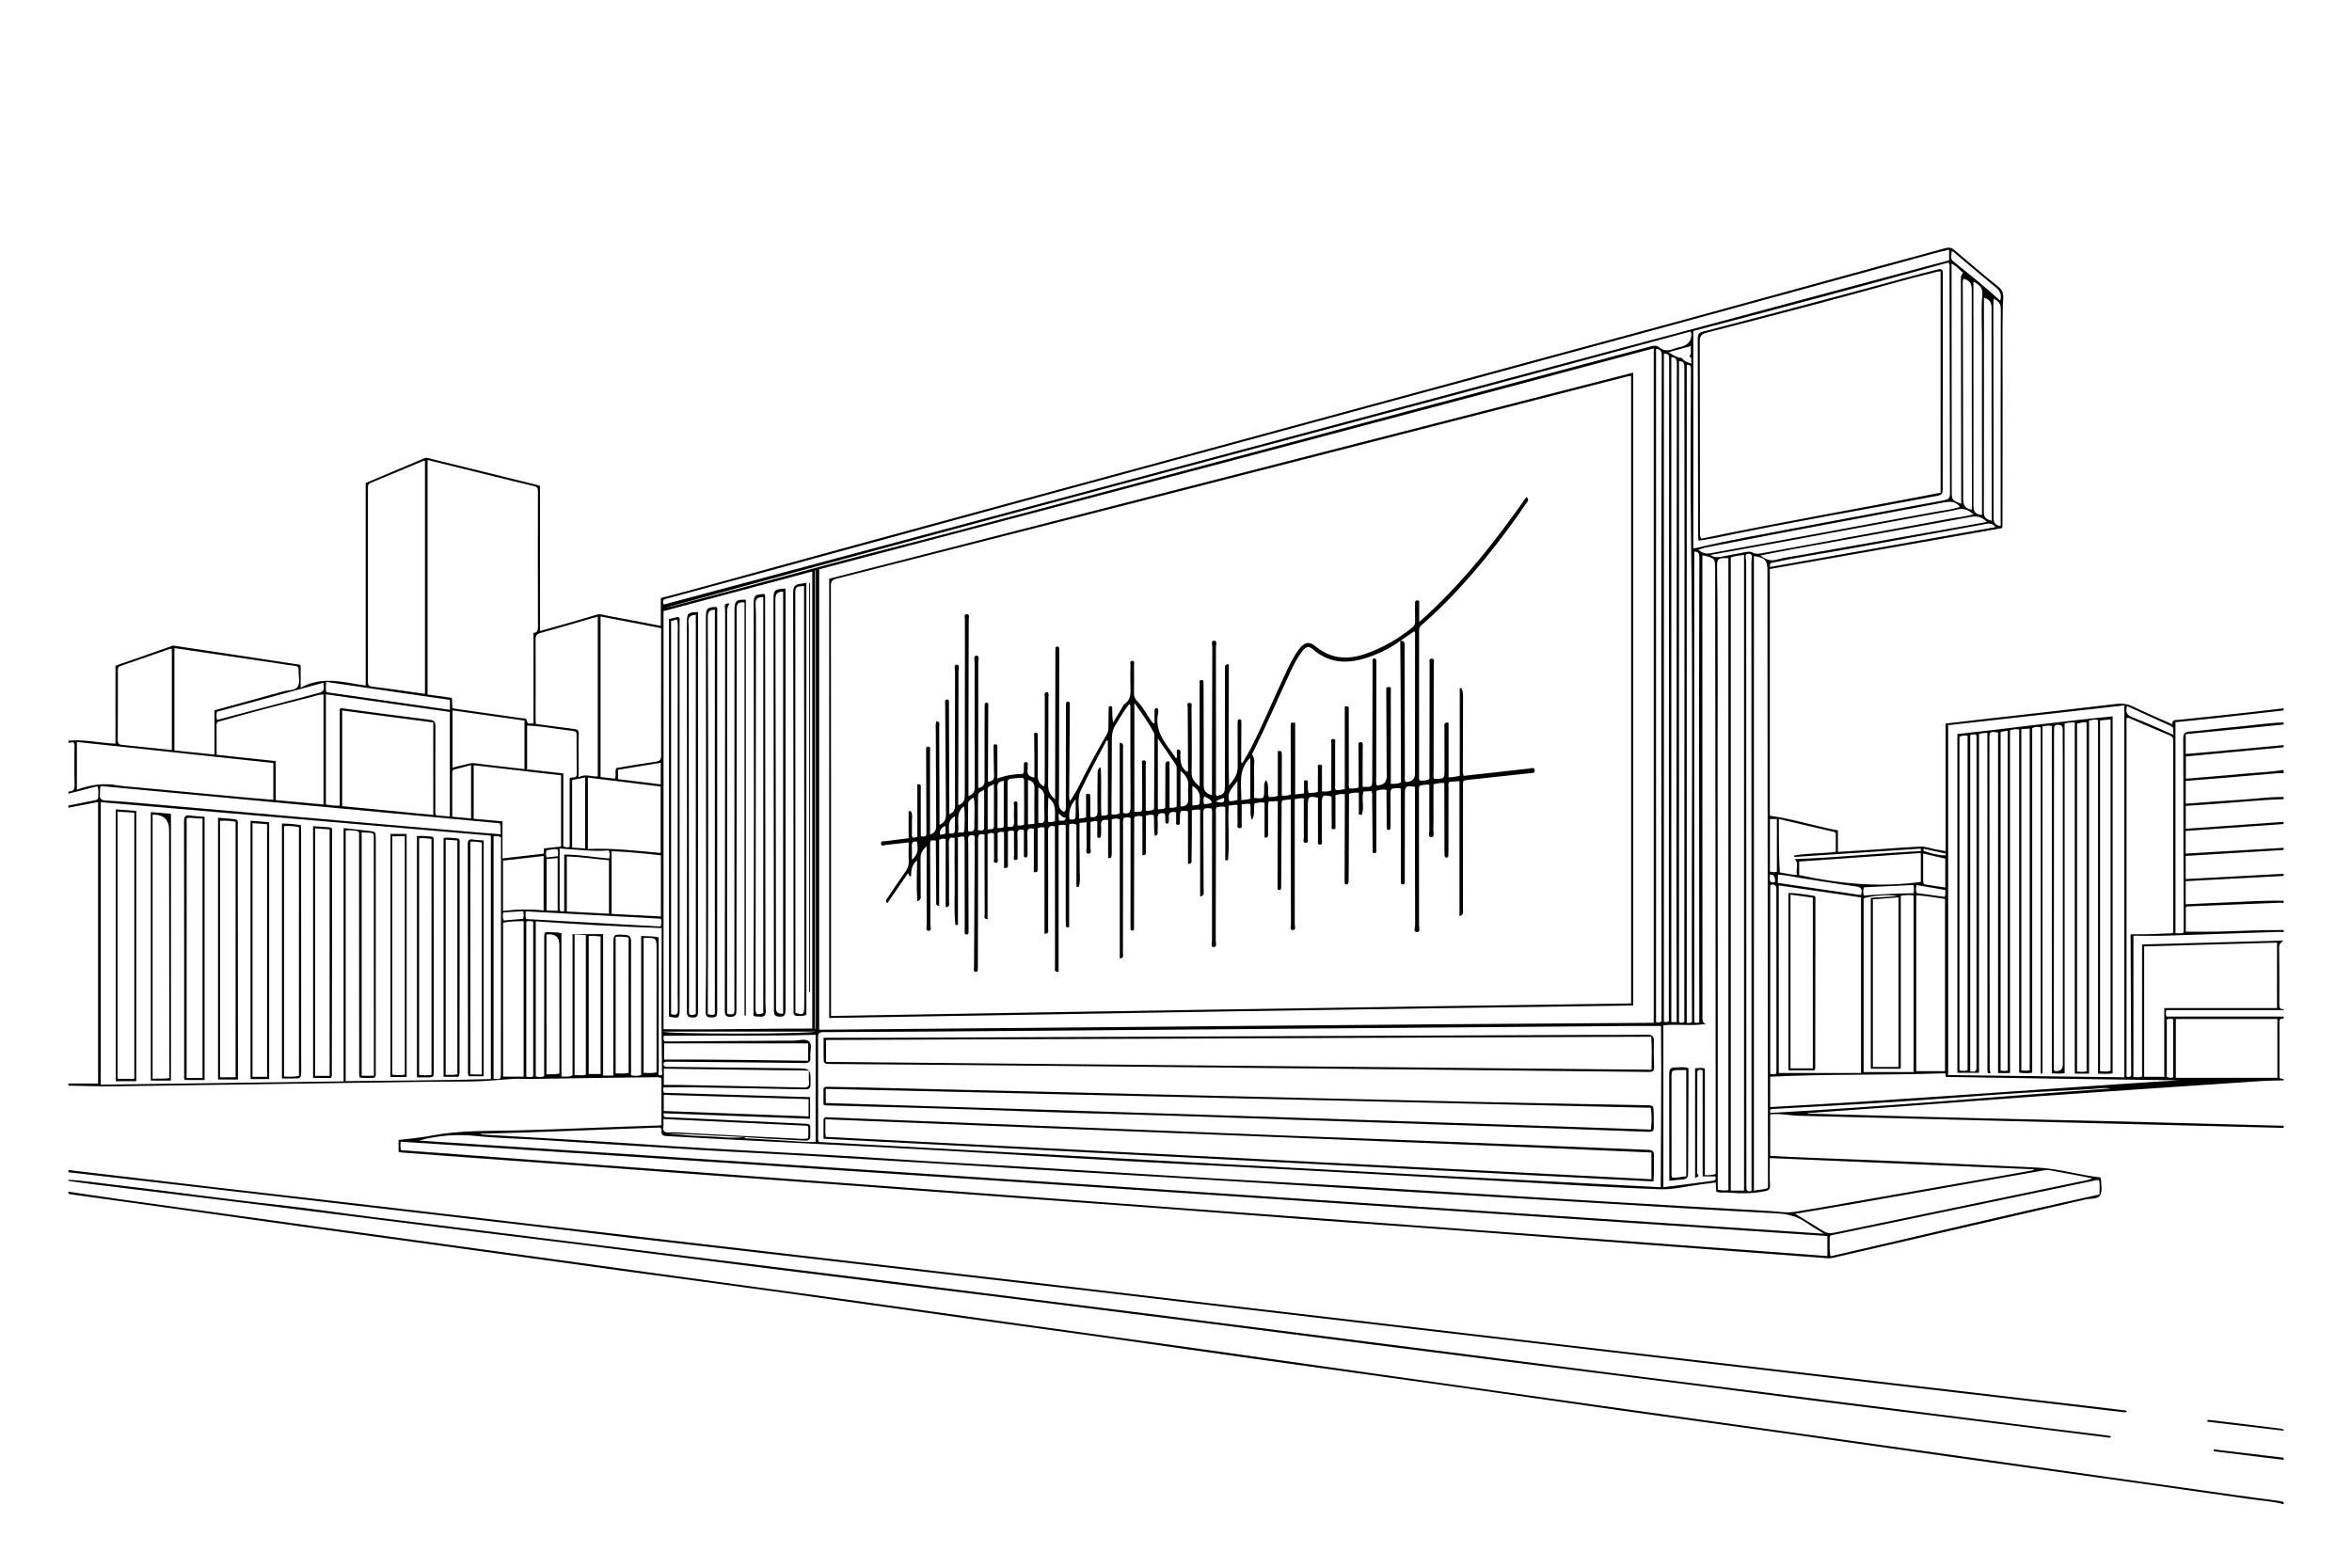 <svg xmlns="http://www.w3.org/2000/svg" id="Livello_1" data-name="Livello 1" viewBox="0 0 1200 800"><path d="m1165.12,575.57c-37.51-.93-75.02-1.86-112.53-2.8-44.87-1.12-89.74-2.25-134.61-3.38-4.86-.12-9.67-1.3-14.82-.74v21.22c7.11.33,14.25.74,21.39.99,38.33,1.34,76.63,3.19,114.94,4.97,10.99.51,21.46,3.85,32.14,5.02.19.51.3.67.3.84-.02,2.75.84,6-.33,8.13-1.26,2.27-4.95,1.67-7.57,2.27-42.98,9.95-85.97,19.81-128.94,29.8-1.9.44-3.58.14-5.36,0-29.71-2.23-59.42-4.46-89.13-6.69-33.47-2.52-66.93-5.07-100.4-7.57-21.09-1.57-42.19-3.03-63.28-4.6-30.9-2.3-61.8-4.69-92.7-6.99-23.75-1.77-47.51-3.44-71.26-5.19-26.23-1.93-52.45-3.91-78.68-5.85-23.84-1.76-47.69-3.47-71.53-5.23-25.68-1.89-51.35-3.82-77.03-5.71-19.26-1.41-38.52-2.78-57.78-4.18-7.61-.55-15.22-1.15-22.83-1.74-.53-.04-1.05-.21-1.75-.35v-6.07c5.74-.58,11.57-1.21,17.32-2.3,14.36-2.74,28.94-2.19,43.43-2.57,24.09-.63,48.16-1.8,72.24-2.51.27,0,.54-.1,1.11-.21v-23.92c-1.29-.76-2.8-.49-4.22-.48-20.78.24-41.57.47-62.35.87-3.01.06-6.02-.22-9.01-.04-7.32.44-14.59,1.29-21.96,1.32-20.33.08-40.65.43-60.97.72-40.19.56-80.37,1.12-120.56,1.75-7.84.12-15.67-.27-23.5-.33v-1.1h15.15v-143.65c-5.27,1.01-10.21,1.97-15.15,2.92,0-.37,0-.74,0-1.1,4.41-.89,8.82-1.78,13.24-2.66.91-.18,1.93-.22,1.94-1.49.02-1.87.42-3.78-.38-5.71-5.04,1.29-9.92,2.54-14.8,3.79,0-.37,0-.74,0-1.1,2.33,0,3.28-.84,3.17-3.46-.25-6.11-.05-12.25-.08-18.37,0-1.13.35-2.38-.64-3.37-.83.12-1.64.25-2.45.37,0-.37,0-.74,0-1.1,8.01-.81,15.84,1.18,24.03,1.5v-39.79c2.46-.85,4.77-1.63,7.07-2.44,6.94-2.43,13.87-4.87,20.81-7.29.59-.21,1.11-.6,1.83-.49,21.44,3.25,42.88,6.48,64.32,9.72.08.01.14.12.45.39v11.37c11.07-6.24,21.98-2.7,33.18-1.1v-103.39c10.26-4.32,20.24-8.51,30.21-12.74.59-.25,1.01-.11,1.55.02,18.65,4.6,37.3,9.18,55.94,13.78.35.09.67.26,1.24.48v73.99c3.3-.93,6.29-1.75,9.26-2.6,6.53-1.87,13.08-3.71,19.58-5.68,2.03-.62,3.81.19,5.66.52,8.94,1.63,17.86,3.38,27.13,5.16v-14.22c5.29-1.39,10.34-2.67,15.37-4.05,29.59-8.11,59.18-16.26,88.78-24.35,34.47-9.42,68.96-18.8,103.44-28.18,71.01-19.31,142.02-38.62,213.04-57.91,35.28-9.59,70.58-19.11,105.85-28.73,32.08-8.76,64.14-17.62,96.21-26.42,10.9-2.99,21.84-5.84,32.71-8.9,1.94-.55,3.25-.21,4.7,1.03,7.43,6.31,14.8,12.7,22.44,18.74,3.28,2.59,2.24,5.97,2.17,8.85-.34,14.8-.07,29.59-.12,44.39-.07,22.53-.04,45.07-.07,67.6,0,.72-.09,1.44-.15,2.23-39.54,6.97-78.97,13.92-118.55,20.9v125.91c11.91,1.61,23.06,5.33,34.74,7.47v10.98c6.37-.4,12.48-.78,18.59-1.18,7.89-.53,15.77-1.24,23.67-1.53,2.49-.09,5.01.9,7.52,1.38,1.61.31,3.22.59,5.16.94v-65.11c6.92-.8,13.54-1.58,20.15-2.33,22.38-2.54,44.77-5.01,67.13-7.7,3.06-.37,5.57.01,8.33,1.35,6.52,3.17,13.21,5.97,20.1,9.04-.18-2.53,1.47-2.09,3.03-2.25,12.53-1.27,25.05-2.63,37.57-3.99,5.39-.59,10.76-1.27,16.15-1.9v1.1c-11.5,1.29-23,2.61-34.5,3.87-6.92.76-13.85,1.42-20.67,2.11v107.67c1.54.05,2.73.22,3.85-.16.53-.7.33-1.46.33-2.18-.04-16.45-.11-32.9-.14-49.35-.03-15.81,0-31.62-.09-47.42-.01-2.43.47-3.56,3.24-3.77,7.6-.58,15.16-1.66,22.76-2.32,8.42-.73,16.78-2.05,25.23-2.37v1.1c-16.6,1.63-33.21,3.26-49.95,4.91v10.1c3.78-.31,7.41-.59,11.03-.92,12.97-1.19,25.95-2.4,38.92-3.6v1.1c-16.62,1.56-33.24,3.13-49.88,4.69v11.37c10.13-.86,20.01-1.65,29.88-2.56,6.67-.62,13.37-.86,20-1.91v1.66c-1.19.01-2.38-.06-3.57.04-9.61.82-19.22,1.68-28.83,2.49-5.83.49-11.67.93-17.55,1.39v11.65c9.56-.7,18.9-1.47,28.24-2.04,7.24-.44,14.43-1.5,21.7-1.39v1.1c-11.94.37-23.81,1.66-35.71,2.46-4.74.32-9.47.65-14.22.98v11.66c16.78-1.18,33.36-2.35,49.93-3.51v1.1c-16.65,1.18-33.3,2.35-49.97,3.53v11.55c16.78-.99,33.38-1.96,49.97-2.94v1.1c-16.71,1.02-33.41,2.04-49.96,3.04v11.81c16.81-.91,33.39-1.81,49.96-2.71v1.1c-16.66.89-33.31,1.78-49.96,2.68v11.79c7.06-.32,13.92-.68,20.79-.94,9.72-.37,19.44-1.12,29.18-.83v1.1c-.54-.05-1.09-.16-1.63-.13-15.52.61-31.04,1.22-46.56,1.85-.62.03-1.31-.1-1.73.48v12.44c5.34,0,10.56.11,15.76-.02,11.39-.3,22.77-.88,34.17-.82v1.1c-.91-.05-1.82-.16-2.73-.13-19.2.64-38.39,1.33-57.59,1.91-5.47.17-10.95.03-16.33.03v72.08c1.63.08,2.89.36,4.42-.26v-67.36c23.97-.66,47.63-1.32,72.18-1.99-1.62,1.18-2.27,1.91-2.25,3.23.11,9.83.12,19.67.09,29.51,0,1.65.5,2.45,2.22,2.18v.55h-59.87c-.24,1.54-.4,2.43.14,3.31h59.73v1.1c-1.45-.24-2.18.13-2.17,1.84.06,9.46.03,18.93.03,28.18.64.9,1.56.38,2.14.89v.55c-3.67.1-7.35.1-11.01.33-14.59.94-29.17,1.94-43.75,2.94-23.3,1.59-46.6,3.15-69.89,4.81-23.75,1.7-47.49,3.53-71.23,5.27-15.77,1.16-31.55,2.25-47.33,3.37.84.3,1.66.28,2.48.3,38.79,1.08,77.57,2.21,116.37,3.01,41.46.85,82.91,2.08,124.36,3.14v1.1Zm-307.01-392.87c1.08,1.57,2.67,2.25,5.05,2.87-.86-1.43.64-2.91-1.27-3.72,1.46-1.49.38-3.31.89-5.28-3.88,1.06-7.43,2.03-11.44,3.12,2.34,1.66,4.34,2.8,6.77,3.02Zm-478.43,397.54c-13.19-.66-26.37-1.32-39.56-1.97,6.49.79,12.98,1.42,19.49,1.56,6.69.14,13.37,1.26,20.08.41.63.94,1.63.68,2.51.74,6.24.38,12.47.77,18.71,1.1,5.02.26,10.03.95,15.23.59v-54.61c-25.93.76-51.71.22-77.42.52-.26,1.14-.41,1.93.24,2.78.47.03,1,.09,1.54.09,21.51-.15,43.03-.32,64.54-.43,2.64-.01,6.04-1.18,7.73.43,1.85,1.75.4,5.23.68,7.94.25,2.38-.56,3.11-3.06,3.08-22.8-.31-45.6-.48-68.4-.67-1.08,0-2.2-.25-3.29.35-.67,2.64,1.21,2.26,2.72,2.28,21.51.25,43.03.47,64.54.74,7.69.1,7.62.15,7.59,7.96,0,2.18-.65,2.83-2.84,2.78-18.66-.41-37.32-.73-55.98-1.02-5.39-.09-10.79-.01-16.17-.01-.22.91-.32,1.72.21,2.77,24.74.73,49.6,1.47,74.54,2.21v11.03c-25.07-.93-49.9-1.86-74.72-2.78-.23,2.48,1.27,1.96,2.2,2.01,22.31,1.08,44.63,2.15,66.95,3.18,6.92.32,5.46-.33,5.72,5.87.1,2.4-.78,3.02-3.01,2.88-6.14-.4-12.29-.65-18.44-1-4.11-.23-8.22-.52-12.33-.79Zm38.1,2.51c143.04,7.8,286.11,15.8,429.53,23.09.05-27.78.47-55.13.14-82.28-5.8,0-11.39-.04-16.98,0-101.7.82-203.41,1.67-305.11,2.48-35.13.28-70.25.52-105.38.66-2.84.01-2.59,1.56-2.59,3.33,0,16.55.01,33.11.04,49.66,0,.99-.22,2.02.35,3.06Zm-167.33-32.08v-124.25c-66.44-5.7-132.72-11.39-199.06-17.08v144.17c41.33-.56,82.37-1.12,123.93-1.68v-129.26c4.53.51,8.54.96,12.54,1.4,3.82.42,3.86.42,3.86,4.16,0,39.54,0,79.09-.01,118.63,0,1.05.31,2.21-.6,3.22-2.5.09-5.03.33-7.5-.1-.54-1.2-.35-2.32-.35-3.41-.03-28.88-.05-57.75-.06-86.63,0-11.04.02-22.07,0-33.11,0-1.1.44-2.58-1.41-2.74-1.78-.15-3.58-.52-5.42-.2v127.92c24.75-.31,49.28-.34,74.09-1.05ZM843.75,177.77c-142,38.04-283.89,75.48-425.8,112.75v234.96c141.98-1.22,283.8-2.71,425.8-3.54V177.77Zm-429.33,347.08v-233.2c-25.53,6.79-50.69,13.49-75.88,20.2v213.35c25.35.32,50.49-.33,75.88-.34Zm669.41-164.88c-30.21,3.4-60.14,6.76-89.87,10.1v178.54c30.11.38,59.93.75,89.87,1.13v-189.77ZM218.16,234.75v119.67c4.17.57,8.23,1.13,12.42,1.71.08,1.77.15,3.48.23,5.27.65.12,1.18.24,1.71.31,11.19,1.59,22.38,3.16,33.56,4.78.93.13,2.43-.2,2.62.97.41,2.56,1.95,1.68,3.49,1.65v-46.16c1.93-.07,2.28-1.21,2.28-2.9-.06-23.16-.07-46.33-.02-69.49,0-1.67-.63-2.19-2.1-2.53-6.53-1.52-13.03-3.13-19.54-4.73-11.49-2.83-22.98-5.67-34.65-8.56Zm657.18,368.66c-3.17.42-5.99.82-8.81,1.18-6.47.83-12.96,2.52-19.4,2.3-21.96-.75-43.9-2.16-65.84-3.35-35.53-1.93-71.06-3.92-106.59-5.83-22.59-1.22-45.18-2.38-67.77-3.51-40.78-2.04-81.52-4.6-122.28-6.88-40.67-2.28-81.36-4.22-122.04-6.32-7.53-.39-15.05-.9-22.58-1.26-1.84-.09-2.72-.74-2.55-2.64.05-.51.13-1.12-.73-1.72-30.34.97-60.97,2.48-91.62,3.17.55.38,1.09.43,1.63.46,27.9,1.67,55.82,3.14,83.7,5.07,42.29,2.93,84.66,4.59,126.95,7.47,23.48,1.6,47,2.77,70.5,4.19,30.84,1.86,61.67,3.83,92.51,5.66,24.32,1.45,48.66,2.7,72.99,4.15,41.67,2.48,83.34,5.07,125.01,7.56,27.9,1.67,55.81,3.27,83.72,4.83,4.58.25,9.17,1.16,13.76.43,8.8-1.4,17.58-2.95,26.36-4.49,27.88-4.87,55.76-9.75,83.64-14.64,3.93-.69,7.85-1.42,11.78-2.13-.03-.14-.06-.28-.09-.42-44.79-1.9-89.59-3.81-134.6-5.72,0,4.86-.16,9.36.07,13.83.11,2.22-.69,2.68-2.66,3.09-6.38,1.33-12.76,1.16-19.17.67-1.87-.14-3.83.35-5.62-.51-.08-1.49-.15-2.85-.24-4.62Zm-670.79-16.49c242.72,18.03,485.23,36.04,727.79,54.05v-10.22c-242.78-16.27-485.31-32.49-727.89-48.14-.22,1.71-.25,2.97.1,4.31Zm9.19-4.88c238.73,15.41,477.42,31.6,716.89,47.53-3.29-2.04-6.1-3.56-8.67-5.41-4.7-3.39-9.79-4.68-15.63-4.98-31.41-1.6-62.8-3.58-94.19-5.44-26.35-1.56-52.69-3.11-79.04-4.69-44.61-2.67-89.22-5.37-133.83-8.04-26.53-1.59-53.06-3.14-79.58-4.73-35.61-2.14-71.23-4.34-106.84-6.44-18.45-1.08-36.92-1.89-55.37-3-27.17-1.63-54.32-3.45-81.49-5.14-10.92-.68-21.89-.84-32.76-1.98-10.03-1.06-19.77-.34-29.49,2.32Zm3.08-227.96v-118.92c-.5.06-.79.03-1.02.13-8.9,3.71-17.78,7.47-26.7,11.13-1.21.5-1.38,1.23-1.37,2.32.03,3.22,0,6.43,0,9.65,0,29.59,0,59.19-.01,88.78,0,1.57-.24,2.93,2.16,3.22,8.93,1.08,17.84,2.42,26.93,3.68Zm651.72-70.56c0,3.37,0,6.57,0,9.77.03,75.51.08,151.02.06,226.53,0,1.49.28,2.36,1.94,2.67-7.35,1.22-14.61-.01-21.88.71v82.63c1.49-.18,2.76-.32,4.02-.48,6.93-.9,13.85-1.82,20.78-2.72,1.28-.17,2.4-.41,1.67-2.32h-6.43v-54.1c-1.01-.43-1.77-.38-2.61.19-.04.38-.11.83-.11,1.27-.03,16.65-.05,33.29-.07,49.94,0,.46-.16,1.11.08,1.34,1.7,1.65-.64,1.57-1.15,2.34v-56.15c1.62-.07,3.24-.38,4.99.09v54.44c1.91.12,3.6-.05,5.52-.55,0-1.02,0-2.02,0-3.01-.01-18.55-.02-37.1-.03-55.65-.02-32.28-.04-64.56-.07-96.85-.05-50.95-.09-101.91-.17-152.86,0-5.78-.1-5.78-5.72-7.29-.15-.04-.33.02-.82.06Zm216.41,265.92c2.68.7,2.38-.91,2.38-2.3-.1-22.8-.19-45.61-.28-68.41,0-.7-.32-1.49.35-1.96,7.13.12,14.16-.19,21.24-.55.07-.6.16-.95.16-1.3-.02-32.37-.06-64.73-.04-97.1,0-1.48-.6-2.06-1.85-2.58-6.61-2.76-13.18-5.62-19.77-8.43-.63-.27-1.24-.83-2.19-.21v182.83Zm-90.51-422.03c-2.84.7-5.51,1.28-8.14,2-47.67,13.05-95.33,26.16-143.01,39.16-47.51,12.95-95.05,25.79-142.57,38.69-54.09,14.69-108.18,29.38-162.25,44.11-50.43,13.74-100.84,27.56-151.26,41.33-15.42,4.21-30.85,8.37-46.27,12.57-1.53.42-3.55.58-2.31,3.24,218.64-58.57,437.26-117.13,655.81-175.67v-5.45Zm-44.95,420.16v-89.62c-14.13-2.06-28.07-4.09-41.96-6.11v95.72h41.96Zm154.72-33.14h57.54v-33.4c-22.72.65-45.25,1.29-67.79,1.94v66.54h10.25v-35.08Zm-209.35-230.62v323.77c2.47-.57,4.85-.38,7.09-1.32.03-.5.08-.86.08-1.22-.06-59.95-.13-119.91-.18-179.86-.04-44.69-.05-89.38-.1-134.07,0-5.23-1.35-6.64-6.88-7.31Zm-588.45,30.81v81.91c2.63.3,5.03.57,7.39.83.67-1.97-.17-3.78.61-5.43,6.76-1.1,13.45-2.29,20.18-3.23,2.26-.31,2.75-1.24,2.74-3.38-.08-14.71-.02-29.43-.01-44.14,0-6.8,0-13.59,0-20.63-10.37-1.99-20.54-3.94-30.91-5.93Zm-85.35,54.06c-15.65-2.05-30.99-4.06-46.49-6.1v48.8c15.54,1.5,30.92,2.98,46.49,4.49v-47.19Zm668.75,238.89v-324.43c-2.39.5-4.6.43-6.76,1.33v323.1h6.76ZM139.46,389.35c-33.54-3.59-66.92-7.16-100.23-10.72v24.36c6.97-2.58,13.7-3.48,20.67-2.24,3.16.56,6.39.71,9.59,1.01,19.13,1.79,38.26,3.58,57.39,5.35,4.17.39,8.35.7,12.58,1.05v-18.8Zm1.23-.95v19.9c8.21.75,16.22,1.49,24.37,2.23v-56.18c-2.57.13-4.82.98-7.12,1.56-15.13,3.81-30.23,7.75-45.24,12.03-1.02.29-2.21.26-2.2,1.89.05,5.04.02,10.08.02,15.34,10.1,1.08,19.93,2.13,30.17,3.22Zm145.76,160.98c2-.16,3.82.48,5.66-.73v-71.96h15.61v72.16h5.18c0-.63,0-1.08,0-1.52.02-21.7.05-43.4.06-65.1,0-5.6-.02-5.41,5.62-5.2,2.87.1,3.4,1.15,3.39,3.79-.09,21.98-.03,43.95,0,65.93,0,.69-.33,1.47.39,2.13,1.57.05,3.21.38,4.78-.38v-70.86c3.03.17,5.94.01,8.91.74,0,1.06,0,1.97,0,2.88,0,21.79,0,43.58.04,65.37,0,.71-.8,2.13.8,2.12,1.5-.01.85-1.4.85-2.15-.04-8.36-.22-16.72-.23-25.09-.02-13.61.06-27.22.09-40.82,0-2.28,0-4.56,0-7.09-21.65-.73-42.89-1.94-64.25-3.44v79.18c1.56.23,2.87.43,4.28-.15,0-1.73,0-3.38,0-5.03,0-21.42.02-42.85.03-64.27,0-.92.02-1.84.04-2.76.02-1.01.5-1.55,1.54-1.47,2.36.17,4.76-.06,7.21.53v73.19Zm-13.06-179.95c6.54.87,12.98,1.77,19.44,2.55,1.77.21,2.56.69,2.45,2.71-.21,3.85-.08,7.72-.09,11.58,0,3.27,0,6.54,0,10.36,3.55-1.95,6.63-.16,9.79-.42v-81.48c-1.26.32-2.23.53-3.18.81-8.65,2.5-17.27,5.09-25.95,7.45-1.98.54-2.6,1.26-2.59,3.29.07,13.6,0,27.21-.01,40.81,0,.71.09,1.43.15,2.33Zm-163.98-6.96c11.93-3.27,23.53-6.4,35.1-9.65,2.6-.73,6.28-.39,7.5-2.61,1.17-2.12.22-5.37.35-8.12.08-1.69-.64-2.19-2.22-2.35-2.83-.28-5.64-.8-8.45-1.22-17.52-2.59-35.04-5.17-52.71-7.78v52.23c6.83.7,13.54,1.39,20.43,2.09v-22.59Zm882.94,185.23c-29.79,1.07-59.5.31-89.19,1.75v15.49c69.56-3.75,138.84-9.32,208.22-13.65-39.4-.52-78.79-1.01-118.53-1.72-.45-.25.21-1.24-.49-1.87Zm-110.51,59.66v-322.56c-5.59-.07-5.85.15-5.78,5.25.54,39.26.18,78.52.27,117.78.13,63.07.06,126.14.08,189.22,0,3.37,0,6.73,0,10.02,2,.52,3.55.43,5.44.29ZM241.68,390.52v27.31c4.92.44,9.65.86,14.7,1.31v18.91c7.26-.83,14.16-1.62,20.82-2.39.7-1.04-.18-1.94.52-2.73,2.81-.31,5.69-.62,8.54-.93v-36.35c-14.91-1.72-29.67-3.42-44.57-5.14Zm868.44,129.48v30.01h51.8v-30.01h-51.8Zm-42.66,81.26c-7.36-1.4-14.48-2.77-21.62-4.06-1.06-.19-2.21-.11-3.28.08-32.04,5.63-64.06,11.3-96.1,16.93-10.01,1.76-20.04,3.42-30.53,5.2,5.04,3.08,9.74,5.89,14.38,8.81,1.76,1.11,3.48,1.27,5.5.85,41.82-8.73,83.65-17.4,125.48-26.11,2.02-.42,4.14-.59,6.18-1.69Zm-89.78-144.4v89.75h14.68v-87.88c-4.99-.66-9.66-1.63-14.68-1.87Zm-677.75-60.05v36.44c12.54-.6,24.74.95,37.15,2v-33.88c-12.37-1.52-24.65-3.03-37.15-4.56Zm-44.98,23.31c-67.88-6.34-135.74-12.67-203.58-19-.57,1.5-.22,2.8-.37,4.06-.27,2.26.46,3.21,2.97,3.34,7.16.37,14.31,1.03,21.45,1.65,35.36,3.08,70.71,6.2,106.06,9.28,20.7,1.81,41.4,3.58,62.11,5.35,3.89.33,7.78.61,11.93.93-.24-2.08.1-3.82-.56-5.61Zm608.99-140.36c.63-.05,1-.03,1.35-.11,16.09-3.84,32.38-6.69,48.62-9.79,25.44-4.86,50.93-9.5,76.39-14.28,4.6-.86,4.61-.96,4.6-5.51-.07-37.69-.14-75.39-.24-113.08,0-.95.3-2-.58-3.03-43.21,11.95-86.57,23.53-130.14,34.95v110.85ZM87.67,382.78v-51.68c-.43,0-.73-.07-.97.01-8.42,2.92-16.82,5.89-25.25,8.76-1.33.45-1.29,1.32-1.29,2.35-.01,11.77,0,23.54-.08,35.31-.01,1.73.49,2.43,2.26,2.6,8.32.8,16.62,1.72,25.34,2.64Zm846.22,258.31c45.85-10.51,91.4-21.54,137.27-31.54.07-2.57.23-4.92-.18-7.24-1.26-.37-2.31.14-3.36.36-27.78,5.76-55.56,11.55-83.34,17.33-16.18,3.37-32.37,6.72-48.55,10.09-.92.19-2.19,0-2.2,1.51,0,3.09-.23,6.2.36,9.49Zm34.73-96.62v-86.53c-4.57.35-8.82.68-13.07,1.01v85.52h13.07ZM173.36,361.72c.83-.51,1.46-.24,2.07-.15,14.58,1.93,29.16,3.93,43.75,5.73,2.41.3,2.99,1.13,2.98,3.41-.09,13.98-.06,27.96-.04,41.94,0,1.08-.27,2.21.42,3.4,2.24.21,4.56.43,6.97.65v-53.39c-21.18-3.01-42.15-6-63.24-9v56.27c2.38.36,4.6.65,7.08.52v-49.38Zm671.56-183.65v343.57c1.19.26,2.04.25,2.78-.48,0-1.4,0-2.78,0-4.15-.04-65.56-.11-131.12-.1-196.68,0-46.25.12-92.5.24-138.75,0-2.06-.44-3.36-2.91-3.52Zm105.92,369.01h25.47v-90.19c-2.24-.18-4.29-.19-6.52.22v88.28h-15.3v-87.22c4.66-.3,9.1-.58,13.54-.86-4.17-.95-12.51-.32-17.19,1.09v88.67ZM230.87,391.77c1.85-.47,3.42-.97,5.03-1.25,2.11-.37,4.03-1.36,6.36-1.04,8.36,1.13,16.75,2,25.34,3v-24.75c-12.28-1.74-24.4-3.46-36.73-5.21v29.26Zm624.58,129.82c0-1.7,0-3.16,0-4.62-.05-24.18-.14-48.36-.13-72.55.04-86.25.11-172.49.22-258.74,0-2.01-.29-3.38-2.83-3.41v339.31h2.74Zm-6.53-341.05v340.84c.76.22,1.55.34,2.53-.18,0-9.28,0-18.65,0-28.02.04-78.16.07-156.31.11-234.47.01-25.1.02-50.2.06-75.31,0-1.75-.12-3.17-2.71-2.87Zm7.72,3.69v337.38c.98.36,1.74.48,2.71-.13,0-1.46,0-3.01,0-4.56.03-78.06.08-156.13.09-234.19,0-31.81-.06-63.63-.06-95.44,0-1.7-.31-2.88-2.75-3.06Zm-517.04,125.89c1.32-.29,2.66-.53,3.97-.88,23.35-6.19,46.69-12.38,69.99-18.76,25.24-6.91,50.64-13.19,75.94-19.88,49.46-13.07,98.89-26.21,148.33-39.36,68.26-18.16,136.52-36.36,204.77-54.57,1.44-.39,2.7-.41,3.86.54,2.32,1.9,4.8,1.9,7.47.82,1.27-.51,2.65-.76,3.98-1.12q5.51-1.49,4.93-7.17c0-.08-.11-.14-.44-.55-174.06,47.23-348.71,92.93-522.8,140.92Zm554.04,297.64c0-1.15,0-2.34,0-3.52,0-105.94,0-211.89-.06-317.83,0-1.32,1.03-3.73-1.23-3.79-2.71-.07-1.43,2.53-1.43,3.87-.02,87.55.02,175.1.07,262.65,0,18.67.03,37.34.04,56.01,0,1.59-.21,3.32,2.6,2.61Zm-33.05-421.63v335.9c.99-.09,1.83.3,2.66-.61,0-1.3,0-2.76,0-4.23-.37-82.96.65-165.92-.55-248.87-.38-26.38-.01-52.78.02-79.17,0-1.46.34-3.1-2.14-3.02Zm-593.43,363.27v-79.33c-3.63.01-7.06.13-10.48.78v78.55h10.48Zm70.03-112.93c-8.53-.99-16.78-1.74-25.14-2.1v32c8.46.44,16.75.87,25.14,1.31v-31.21Zm642.83-1.17c-20.92,1.47-41.5,2.91-62.07,4.35v6.92c20.59,4.41,41.16,6.42,62.07,3.46v-14.73Zm-789.25,113.65c0-1.29,0-2.29,0-3.28-.02-37.95-.04-75.9-.06-113.85,0-1.65-.04-3.31,0-4.96.04-1.25-.43-1.86-1.74-1.88-1.51-.02-3.02-.16-4.44-.24v124.21h6.24Zm96.64-154.26v37.28c1.19.31,2.21.76,3.24.12v-34.91c1.01-1.1,3.66.59,3.62-2.3-.09-6.61-.11-13.23-.09-19.84,0-1.41-.51-1.93-1.89-2.05-2.19-.19-4.36-.6-6.55-.87-5.52-.68-11.01-1.73-16.79-1.84v22.33c6.15.69,12.23,1.37,18.46,2.07Zm579.57,127.03c0-4.57,0-8.97,0-13.38-.04-47.81-.11-95.62-.11-143.43,0-26.66.09-53.33.16-79.99,0-1.83.03-3.53-2.61-3.42v240.19c.92.35,1.62.36,2.56.03Zm-454.66,10.73h-73.49v8.26c24.61-.15,48.98.34,73.49.6v-8.86Zm.24,28.44c-24.76-.73-49.31-1.46-73.9-2.18v8.24c24.67.92,49.21,1.84,73.9,2.76v-8.82Zm.16-14.55c-24.79-.33-49.36-.65-74.01-.98v8.28c2.57,0,5.03-.04,7.49,0,21.23.42,42.47.83,63.7,1.32,2.08.05,3.1-.39,2.86-2.7-.19-1.81-.04-3.66-.04-5.92Zm-102.02-80.06v-27.28c-7.24-.64-14.29-1.73-21.5-1.97v28.12c7.27.38,14.29.75,21.5,1.13Zm689.94-209.22c0-1.06,0-2.03,0-3-.06-36.85-.12-73.7-.17-110.56,0-1.51-.19-3.08,1.11-4.25-1.96-1.66-3.45-3.52-5.89-4.75,0,.77,0,1.2,0,1.63.03,38.23.06,76.46.1,114.69,0,4.26.16,4.45,4.86,6.24Zm-20.57,177.27c-.02-.43-.04-.85-.06-1.28-21.54,1.42-43.08,2.85-64.62,4.27-.02-.24-.04-.48-.06-.72,6.96-1.32,14.11-.94,21.31-1.91,0-3.01-.02-5.93.01-8.85.02-1.35-.97-1.32-1.85-1.53-3.85-.88-7.69-1.78-11.53-2.68-5.14-1.2-10.27-2.41-15.7-3.69.05,9.3-.06,18.26.5,27.26,2.96.4,5.59,1.28,8.74,1.24-.78-2.79,1.26-5.77-1.16-8.03,21.41-.75,42.88-2.99,64.43-4.09Zm-723.42,4.85v25.67c7.1-.87,13.92-1.01,20.71-.23v-27.8c-7.14.82-13.95,1.59-20.71,2.37Zm754.57-176.39c0-.94,0-1.67,0-2.4-.01-29.41-.03-58.83-.04-88.24,0-7.26-.43-14.56.2-21.77.3-3.5-1.31-4.72-3.54-6.14-.28-.18-.62-.27-1-.43,0,1.82,0,3.46,0,5.11.02,36.4.08,72.8.02,109.2,0,3.02,1.12,4.43,4.37,4.67Zm-5.24-2.69c.05-.43.12-.7.12-.97-.05-37.16-.15-74.32-.1-111.47,0-3.19-1.34-4.65-4.12-5.39-.63.89-.47,1.84-.47,2.73.09,36.51.22,73.03.22,109.54,0,3.16.91,5.05,4.36,5.56Zm-667.5,310.95c0,1.64.12,2.92-.03,4.17-.23,2.08.57,2.75,2.63,2.64,3.58-.19,7.15.2,10.73.39,17.6.96,35.21,1.84,52.82,2.69,2.53.12,5.08.49,7.7-.04.04-2.19.31-4.25-.14-6.41-24.52-1.14-48.91-2.28-73.71-3.44Zm528.02-290.44c1.89,1.45,3.76,2.16,5.99,1.75,15.26-2.8,30.53-5.58,45.79-8.39,22.76-4.19,45.51-8.38,68.27-12.61,4.47-.83,9.03-1.23,13.46-2.7-2.54-3.17-5.5-2.78-8.97-2.12-38.97,7.39-78.02,14.43-116.93,22.12-2.49.49-5.04.8-7.6,1.95ZM251.82,550.46c3.58.46,3.68.39,3.76-2.79.01-.46,0-.92,0-1.38.01-33.64.02-67.27.03-100.91,0-6.05,0-12.11,0-18.04-1.33-.82-2.47-.79-3.79-.55v123.66Zm76.55-71.69v68.71c2.32.11,4.39.23,6.59-.23,0-1.09,0-2,0-2.91.02-19.86.04-39.72.04-59.58,0-6.21-.03-6.21-6.29-6.15-.08,0-.16.07-.34.16Zm-49.55-1.75v71.19c2.28.04,4.33.14,6.6-.38,0-1.21,0-2.29,0-3.38,0-20.76-.02-41.52-.03-62.28q0-5.63-5.73-5.4c-.17,0-.34.1-.84.26Zm35.29,1.04v69.72c2.32-.09,4.46.32,6.61-.34v-69c-2.26-.52-4.33-.51-6.61-.39Zm558.5-194.86c2.14,1.4,3.87,1.22,5.6.9,3.88-.73,7.76-1.46,11.63-2.23,1.46-.29,3.01-.63,4.32.08,1.53.83,2.99.68,4.52.41,31.98-5.86,63.97-11.71,95.94-17.62,3.97-.73,8.05-1.02,12.21-2.31-2.53-2.22-4.88-3.21-8.04-2.45-4.37,1.05-8.84,1.66-13.27,2.48-25.57,4.72-51.13,9.46-76.7,14.17-11.91,2.19-23.84,4.33-36.22,6.58Zm-579.45,193.62v71.78c1.99.01,3.78.36,5.74-.13v-71.27c-1.89-.13-3.6-.24-5.74-.38ZM1012.22,151.95c0,1.13,0,2.11,0,3.09,0,35.5.02,71-.05,106.5,0,2.8,1.59,3.53,4.02,4.23,0-1.51,0-2.78,0-4.04-.05-34.77-.14-69.53-.09-104.3,0-2.77-.61-4.63-3.88-5.49Zm-705.79,396.12v-70.17c-2.16-.18-4.11-.61-6.07-.15v70.32h6.07Zm707.26-281.71c-2.46-2.68-5.08-3.16-8.36-2.56-30.46,5.6-60.95,11.07-91.43,16.6-5.11.93-10.2,1.98-15.75,3.07,2.8,1.99,5.07,3.05,8.22,2.15,3.87-1.11,7.92-1.59,11.9-2.29,21.54-3.83,43.07-7.64,64.61-11.46,10.19-1.81,20.38-3.63,30.81-5.49Zm7.05,2.08c0-1.78,0-3.39,0-5.01,0-35.21-.03-70.41.08-105.62,0-2.78-1.09-4.21-3.6-5.35-.08,1.53-.21,2.87-.21,4.21.06,35.94.15,71.88.14,107.82,0,2.45.95,3.49,3.59,3.94Zm-791.19,88.74c-21.08-3.07-42.01-6.12-63.1-9.2-.23,1.92-.33,3.44.04,5.25,20.95,2.99,41.91,5.98,63.06,9v-5.05Zm676.66,190.66c.04-.48.14-1.01.14-1.55-.02-30.8-.06-61.6-.03-92.4,0-2.48-1.14-2.71-3.15-2.3v96.34c1.16.34,2.04.47,3.04-.09Zm-634.16,1.5v-79.05c-1.27-.29-2.4-.42-3.54-.01v79.15c1.26.22,2.32.31,3.54-.09Zm65.08-80.52c-22.87-1.25-45.78-2.49-68.89-3.75-.05,1.36-.34,2.59.28,3.93,22.9,1.28,45.72,2.55,68.51,3.82.55-1.45.49-2.59.1-4Zm565.95-179.48c38.3-6.78,76.51-13.53,115.03-20.35-1.47-1.83-2.77-2-4.36-1.71-23.84,4.35-47.7,8.65-71.54,12.99-12.28,2.23-24.65,4.01-36.85,6.67-1.08.24-2.77-.03-2.27,2.4Zm-662.72,101.1c-3.08.81-5.81,1.55-8.54,2.24-.9.23-1.08.81-1.08,1.63.01,7.42,0,14.83,0,22.48,3.26.3,6.33.58,9.61.89v-27.23Zm58.17,42.53v-36.24c-2.37.47-4.51.9-6.63,1.32v34.47c2.33.16,4.42.3,6.63.45Zm778.23,122.49c-3.03-.57-6.04.07-9.05.24-17.35.98-34.72,1.79-52.05,3.1-28.79,2.18-57.6,4.2-86.43,5.75-7.99.43-15.98.84-23.97,1.32-1.01.06-2.66-.31-2.05,2.05,57.91-3.13,115.68-8.33,173.55-12.45ZM165,348.4c-18.2,4.97-36.25,9.91-54.32,14.84-.28,1.35-.29,2.6.07,4.1,1.01-.25,1.97-.47,2.92-.73,15.89-4.21,31.77-8.43,47.66-12.64,4.09-1.08,4.09-1.06,3.66-5.57Zm784.5,108.37c.75-2.83.3-4.06-2.72-4.44-9.09-1.16-18.12-2.79-27.19-4.13-4.11-.61-8.18-1.68-12.51-1.85v4.2c14.09,2.07,28.21,4.14,42.42,6.23Zm-634.17-59.17c7.4.91,14.54,1.79,21.79,2.68v-11.04c-7.43,1.23-14.62,2.42-21.79,3.6v4.76Zm665.87,37.96c0,4.99.02,9.56-.01,14.13,0,1.14.48,1.61,1.6,1.76,3.17.43,6.32.95,9.7,1.46v-14.75c-3.66-.84-7.3-1.68-11.28-2.6Zm-696.68,29.24v-26.94c-2.02.18-3.8.34-5.64.51v26.18c1.94.09,3.73.17,5.64.26Zm1.01-31.79c0,10.38.01,20.46,0,30.54,0,1.93,1.11,1.71,2.34,1.42v-28.87c7.63-.02,15.18,1.4,22.9,2,.26-1.46.51-2.67-.23-4.12-8.16.7-16.26-.53-25.01-.96Zm130.7-141.89c-.12,0-.25,0-.37,0v233.91c.12,0,.25,0,.37,0v-233.91Zm604.26-137.71c.92-3.05-.03-4.93-2.1-6.63-6.93-5.72-13.76-11.57-20.65-17.33-.56-.47-.99-1.36-2.12-1.03.29,1.64-.85,3.44.9,4.86,8.02,6.52,16.13,12.94,23.96,20.13Zm-117.46,264.53v26.85c1.32.31,2.47.41,3.53.1v-26.95h-3.53Zm47.85,39.06c8.58-.64,17.03-1.08,25.49-1.17.09-1.63.35-2.9-.22-4.21-8.4.39-16.77.79-25.1,1.18-.59,1.34-.46,2.5-.17,4.2Zm154.63,92.56c1.26.48,2.2.66,3.25.12v-29.6c-1.22-.19-2.2-.39-3.25.23v29.25Zm-20.28-189.24c-.72,2.72-.49,4.44,2.51,5.61,6.98,2.71,13.79,5.86,21.24,9.08-.57-1.91.59-3.62-1.45-4.55-7.4-3.37-14.8-6.74-22.3-10.15Zm-747.04,166.12c2.72,1.38,73.7,1.27,77.93,0h-77.93Zm654.29-72.28c-4.97-.85-9.8-1.67-14.69-2.51-.32,1.46-.36,2.69.08,4.08,4.76.65,9.52,1.3,14.26,1.95.6-1.12.35-2.12.35-3.52Zm-725.49,10.82c-3.51.22-6.84.42-10.17.63-.4,1.47-.42,2.68.18,4.11,3.32-.28,6.64-.56,9.89-.83.42-1.31.31-2.38.09-3.9Zm11.89-27.42c2.02-.22,3.88-.42,5.7-.62.16-1.35.32-2.42-.13-3.59-1.91-.21-3.72.34-5.57.6-.38,1.14-.41,2.18,0,3.6Zm702.64-4.45c-.07.35-.15.69-.22,1.04,3.66,1.3,7.38,2.31,11.29,2.38.07-.31.14-.62.21-.93-3.76-.83-7.52-1.66-11.28-2.49Zm-75.89,16.99q.29-4.02-2.61-3.79c.11,1.22-.33,2.47.24,3.67.76.35,1.47.3,2.37.12Z"></path><path d="m34.88,608.13c8.72,1.28,17.44,2.62,26.17,3.84,32.59,4.55,65.19,9.08,97.79,13.59,28.32,3.92,56.64,7.8,84.96,11.7,28.59,3.94,57.18,7.92,85.78,11.85,30.32,4.17,60.66,8.28,90.98,12.49,33.6,4.66,67.18,9.42,100.78,14.12,31.04,4.34,62.1,8.6,93.14,12.96,32.04,4.5,64.07,9.06,96.1,13.6,35.4,5.02,70.8,10.05,106.2,15.05,32.49,4.58,64.99,9.12,97.48,13.68,35.68,5.01,71.36,10.03,107.04,15.06,39.59,5.59,79.17,11.21,118.76,16.8,7.55,1.07,15.12,2.03,22.68,3.07.81.11,1.6.37,2.4.57v1.1c-5.79-1.54-11.77-1.85-17.67-2.7-26.56-3.84-53.14-7.57-79.71-11.31-24.39-3.44-48.79-6.82-73.18-10.26-28.21-3.98-56.42-8.02-84.63-11.99-28.13-3.95-56.27-7.8-84.39-11.78-27.67-3.91-55.32-7.96-82.99-11.86-33.77-4.76-67.56-9.39-101.33-14.13-26.22-3.68-52.41-7.49-78.63-11.17-23.58-3.31-47.17-6.49-70.75-9.79-30.59-4.28-61.16-8.66-91.75-12.9-27.77-3.85-55.57-7.52-83.35-11.33-25.86-3.54-51.72-7.17-77.58-10.74-27.59-3.81-55.19-7.57-82.78-11.4-24.4-3.39-48.79-6.85-73.18-10.26-15.11-2.11-30.23-4.18-45.34-6.27-1-.14-1.99-.35-2.99-.52,0-.37,0-.74,0-1.1Z"></path><path d="m34.88,597.09c25.75,3.03,51.49,6.1,77.24,9.1,26.39,3.07,52.79,6.08,79.18,9.14,22.74,2.64,45.47,5.31,68.21,7.97,27.57,3.23,55.15,6.48,82.72,9.69,30.77,3.59,61.55,7.15,92.33,10.72,32.79,3.8,65.58,7.56,98.36,11.39,28.67,3.35,57.34,6.79,86.01,10.16,27.39,3.23,54.79,6.43,82.18,9.64,27.67,3.25,55.33,6.51,83,9.75,30.41,3.56,60.82,7.08,91.23,10.63,32.69,3.82,65.38,7.65,98.07,11.47,30.5,3.56,61,7.12,91.5,10.69,6.12.72,12.23,1.44,18.35,2.19.6.07,1.31-.11,1.88.72-.73.55-1.53.33-2.26.25-19.17-2.26-38.34-4.56-57.51-6.81-22.82-2.68-45.65-5.32-68.48-7.99-22.46-2.62-44.92-5.26-67.38-7.89-23.1-2.7-46.2-5.4-69.3-8.1-32.5-3.8-65.01-7.6-97.51-11.41-30.4-3.56-60.81-7.12-91.21-10.7-27.39-3.22-54.77-6.49-82.16-9.7-26.02-3.05-52.05-6.04-78.07-9.06-24.84-2.87-49.67-5.74-74.51-8.6-24.56-2.84-49.13-5.64-73.69-8.51-19.35-2.27-38.7-4.65-58.05-6.92-22.64-2.66-45.29-5.27-67.93-7.9-32.69-3.8-65.38-7.61-98.07-11.4-21.37-2.48-42.74-4.94-64.1-7.4,0-.37,0-.74,0-1.1Z"></path><path d="m34.88,602.06c7.45.33,14.8,1.58,22.19,2.42,28.32,3.25,56.54,7.27,84.87,10.39,15.72,1.73,31.36,4.07,47.05,6.05,21.8,2.75,43.61,5.41,65.42,8.12,36.58,4.55,73.17,9.13,109.75,13.68,33.21,4.13,66.43,8.21,99.63,12.36,40.33,5.04,80.65,10.08,120.97,15.19,45.42,5.76,90.84,11.58,136.26,17.39,33.65,4.31,67.3,8.66,100.95,12.95,36.85,4.7,73.7,9.35,110.55,14.02,37.31,4.72,74.61,9.44,111.92,14.14,9.58,1.21,19.16,2.35,28.74,3.53,1.26.16,2.51.37,3.9.58-.49,1.24-1.31.7-1.9.63-18.61-2.31-37.22-4.65-55.82-6.98-30.28-3.79-60.57-7.55-90.85-11.38-21.98-2.78-43.95-5.66-65.92-8.46-31.55-4.01-63.11-7.97-94.67-11.97-23.53-2.98-47.06-5.96-70.58-8.97-28.08-3.59-56.16-7.25-84.25-10.82-33.1-4.21-66.21-8.41-99.32-12.55-37.67-4.71-75.36-9.32-113.03-14.02-32.93-4.12-65.84-8.34-98.77-12.46-25.9-3.24-51.82-6.37-77.73-9.6-28.19-3.52-56.36-7.14-84.55-10.64-30.84-3.83-61.68-7.57-92.52-11.36-4.1-.5-8.19-1.12-12.28-1.68,0-.18,0-.37,0-.55Z"></path><path d="m1165.12,730.09c-12.96-1.52-25.93-3.05-38.89-4.57l.11-.98c3.2.37,6.41.72,9.61,1.11,9.3,1.13,18.59,2.28,27.89,3.44.44.05.86.29,1.28.45v.55Z"></path><path d="m1165.12,744.99c-11.9-1.47-23.79-2.93-35.69-4.4.03-.31.07-.62.1-.94,11.86,1.41,23.72,2.82,35.58,4.23v1.1Z"></path><path d="m843.58,602.92c-141.41-7.28-282.33-14.54-423.42-21.8,0-3.07,0-6.18,0-9.29,0-2.11,1.54-1.68,2.75-1.64,9.74.37,19.48.79,29.22,1.18,24.99,1.01,49.98,2.01,74.98,3.01,44.75,1.78,89.5,3.57,134.24,5.32,25.82,1.01,51.65,1.91,77.47,2.94,34.09,1.36,68.17,2.81,102.26,4.15,2,.08,2.8.7,2.76,2.72-.09,4.48.2,8.98-.25,13.4Zm-1.03-14.8c-140.61-6.18-280.89-11.21-421.45-16.93.21,3.14-.33,6.02.27,8.97,140.45,7.21,280.74,14.41,421.18,21.62v-13.66Z"></path><path d="m420.14,563.62c0-2.43.02-4.98,0-7.53-.02-1.51.99-1.52,2.06-1.5,4.32.08,8.64.13,12.97.23,50.2,1.19,100.4,2.4,150.59,3.58,54.24,1.28,108.49,2.6,162.73,3.81,30.43.68,60.87,1.2,91.3,1.79,3.78.07,3.82.09,3.94,3.88.07,2.48-.01,4.97.06,7.45.06,1.85-.79,2.33-2.53,2.26-15.07-.6-30.14-1.16-45.21-1.67-30.7-1.04-61.4-2.04-92.09-3.06-36.4-1.21-72.79-2.44-109.19-3.61-22.61-.72-45.23-1.19-67.84-2.02-34.92-1.28-69.86-2.23-104.79-3.12-.62-.02-1.3.13-1.98-.49Zm422.05,1.69c-140.25-3.21-280.5-6.43-420.87-9.64v7.21c140.42,4.26,280.7,8.71,420.93,13.55.59-2.99.52-8.71-.07-11.12Z"></path><path d="m420.18,529.56c12.06,0,23.73.04,35.41,0,117.72-.47,235.43-.96,353.15-1.43,10.58-.04,21.15.05,31.73-.08,2.52-.03,3.42.77,3.34,3.31-.13,4.32-.07,8.65.13,12.96.11,2.27-.72,2.73-2.85,2.7-37.7-.44-75.41-.8-113.11-1.18-78.72-.79-157.44-1.59-236.15-2.35-22.53-.22-45.06-.34-67.59-.53-4.02-.03-4.02-.08-4.04-3.98,0-3.01,0-6.03,0-9.42Zm422.29-.51c-140.58.55-280.85,1.1-421.02,1.66v11.17c140.47,1.34,280.72,2.67,421.18,4.01.08-5.74.24-11.04-.15-16.83Z"></path><path d="m69.52,551.75h-10.44v-138.73c3.54.27,6.9.53,10.44.8v137.94Zm-1-137.05c-2.93-.17-5.7-.34-8.56-.51v136.35h8.56v-135.84Z"></path><path d="m104.39,416.8v134.33h-9.99c-.73-.68-.45-1.56-.45-2.35,0-43.21.02-86.43-.06-129.64,0-2.74.89-3.34,3.35-2.96,2.26.34,4.56.41,7.16.62Zm-1.07,133.3v-132.46c-2.86.33-5.44-.73-8.09-.11v132.58h8.09Z"></path><path d="m121.43,550.89h-10.19v-133.63c3,.28,5.81.54,8.62.81,1.83.17,1.46,1.58,1.46,2.71.02,8.45,0,16.91,0,25.36.03,33.91.06,67.82.1,101.72,0,.91,0,1.81,0,3.02Zm-9.17-132.03v130.88h7.95v-130.37c-2.67-.62-5.2-.6-7.95-.51Z"></path><path d="m87.22,551.42h-10.28v-137c3.48.29,6.82.57,10.28.87v136.14Zm-9.36-135.71v134.81c2.94-.3,5.66.21,8.53-.41,0-.99,0-1.8,0-2.62-.04-41.29-.08-82.58-.11-123.87q0-8.05-8.42-7.91Z"></path><path d="m137.33,550.65h-9.51v-131.83c3.21.26,6.27.51,9.51.77v131.06Zm-1.07-1.13v-128.93c-2.58-.19-4.93-.36-7.43-.54v129.47h7.43Z"></path><path d="m168.84,550.08h-9.11v-128.49c2.91.21,5.62.38,8.34.6,1.89.16,1.37,1.66,1.37,2.74.02,15.44.02,30.88,0,46.32-.04,25.27-.09,50.54-.14,75.82,0,.99.21,2.03-.45,3.02Zm-.67-1.06v-125.77c-2.54-.19-4.89-.36-7.37-.54v126.31h7.37Z"></path><path d="m212.72,549.8v-123.14c2.89-.27,5.57.13,8.12.34.62.99.41,1.84.41,2.64.03,38.88.05,77.76.07,116.64,0,3.53-.01,3.53-3.61,3.52-1.55,0-3.09,0-4.99,0Zm7.43-1.3v-120.38c-2.17-.37-4.22-.49-6.32-.34v120.67c2.19.41,4.15.36,6.32.05Z"></path><path d="m143.85,550.37v-130.09c3.24-.02,6.37.27,9.59.76.07.54.18.99.18,1.43.02,41.28.04,82.55.05,123.83,0,4-.02,4.01-3.99,4.08-1.83.03-3.66,0-5.82,0Zm8.68-128.25c-2.6-.65-5.03-.69-7.61-.55v127.77c2.61.17,5.04.19,7.61-.3v-126.93Z"></path><path d="m199.22,425.57h8.25v124.03h-8.25v-124.03Zm7.32,1.19h-6.4v121.66c2.22.26,4.27.4,6.4-.06v-121.59Z"></path><path d="m226.31,427.58c2.37-.33,4.63.1,6.89.23,1.69.1,1.3,1.49,1.3,2.53.02,17.37.03,34.75.02,52.12,0,21.05-.03,42.1-.07,63.16,0,1.26.25,2.58-.59,3.88h-7.55v-121.92Zm1.07.91v120c2.19-.14,4.09.32,5.96-.37v-119.25c-2.06-.13-3.96-.25-5.96-.38Z"></path><path d="m246.77,549.22h-7.6c-.68-1.23-.4-2.45-.41-3.62-.04-38.24-.04-76.49-.11-114.73,0-2.13.62-2.8,2.7-2.45,1.71.29,3.46.31,5.42.47v120.33Zm-.93-.89v-118.41c-2.09-.19-3.95-.66-5.87-.38v118.62c.96.07,1.69.14,2.41.16,1.09.02,2.17,0,3.47,0Z"></path><path d="m423.06,519.48v-224.16c136.68-35.04,273.39-70.09,410.23-105.17v322.97c-136.86,1.8-273.51,4.06-410.23,6.35Zm.93-1.05c136.27-2.34,272.19-4.5,408.21-6.38V191.8c-.82.14-1.46.19-2.07.35-44.32,11.36-88.63,22.73-132.95,34.09-44.58,11.42-89.17,22.84-133.76,34.24-45.48,11.62-90.97,23.21-136.47,34.77-1.99.51-3.03,1.09-3.03,3.56.09,71.91.07,143.83.07,215.74v3.89Z"></path><path d="m380.54,306.07v212.15c-.23,0-.46,0-.68,0v-210.74c-3.04-.45-4.02.57-4.02,3.21.06,23.91.05,47.82.02,71.73-.04,44.33-.12,88.66-.13,132.98,0,2.16-.24,3.43-2.87,3.48-2.46.05-3.07-.73-3.07-3.15.11-67.69.14-135.37.17-203.06,0-1.01-.08-2.02-.17-3.03-.14-1.63.78-1.79,2.46-1.64-1.65,2.15-1.24,4.4-1.24,6.59-.02,66.86-.03,133.72-.04,200.58,0,.72,0,1.44,0,2.12,1.3.46,2.34.44,3.44-.02.52-1.61.27-3.28.27-4.9.03-64.75.05-129.49.06-194.24,0-2.39,0-4.78,0-7.17,0-4.27,1.06-5.2,5.77-4.88Z"></path><path d="m411.41,297.38v220.35c-1.19.92-2.85.73-4.48.71-1.47-.01-2.13-.67-2.08-2.21.08-2.57.02-5.15.02-7.72-.03-68.69-.04-137.38-.2-206.07,0-3.14.98-4.29,3.82-4.52.99-.08,1.96-.35,2.92-.54Zm-1.18,1.64c-4.23.31-4.46.51-4.46,3.69.02,65.82.03,131.64.05,197.47,0,5.59,0,11.18,0,16.71,4,1.12,4.45.81,4.49-2.85.04-4.5.1-9.01.1-13.51-.05-56.54-.11-113.07-.17-169.61-.01-10.56,0-21.12,0-31.9Z"></path><path d="m400.68,300.33c.04.72.11,1.44.11,2.16-.01,70.97-.04,141.93,0,212.9,0,2.59-.58,3.64-3.38,3.39-2.1-.19-2.54-.97-2.54-2.91-.05-69.77-.15-139.54-.24-209.31,0-.09,0-.18,0-.28-.02-5.2.39-5.62,6.04-5.95Zm-1.12,216.89v-215.34c-2.78.1-3.97,1.05-3.96,4.01.17,69.53.24,139.06.33,208.59q0,3.31,3.63,2.75Z"></path><path d="m341.34,315.92c1.49-.37,2.9-.72,4.32-1.05.16-.04.36.03.57.06.86.69.49,1.68.49,2.54.03,65.74.04,131.48.04,197.23,0,4.92-.32,5.16-5.43,4.08v-202.86Zm1.05.94v200.59c2.62.99,3.49.13,3.44-2.4-.12-5.79-.08-11.59-.07-17.38,0-58.31.03-116.62.02-174.93,0-2.15.3-4.34-.38-6.62-1.09.27-2.05.5-3,.74Z"></path><path d="m356.16,312.36c0,2.39,0,4.59,0,6.78-.03,65.73-.06,131.46-.04,197.19,0,2.09-.45,2.96-2.74,2.92-2.28-.04-2.93-.77-2.92-3.07.05-66.28.02-132.56,0-198.85,0-4.36.69-5.02,5.7-4.97Zm-1.16,1.43c-2.77.02-3.97,1.12-3.76,3.88.23,3.02.12,6.06.13,9.1.06,62.6.11,125.21.18,187.81,0,1.06-.36,2.2.46,3.26.97.16,1.94.22,3-.46v-203.59Z"></path><path d="m365.66,309.72c.54.84.25,1.78.25,2.67.01,67.76,0,135.52,0,203.29,0,3.22-.44,3.57-3.35,3.5-2.11-.05-2.56-1.05-2.54-2.96.14-11.68.25-23.35.25-35.03-.01-55.44-.06-110.88-.11-166.32,0-4.37.7-5.08,5.49-5.14Zm-.92,1.42c-3.03,0-3.64,1.42-3.63,3.87.26,66.77.28,133.54.01,200.31,0,.72,0,1.45,0,2.18,1.3.36,2.42.79,3.61-.08v-206.28Z"></path><path d="m390.04,303.13c.55.83.32,1.78.32,2.68.06,66.75.11,133.49.17,200.24,0,3.13-.11,6.27.15,9.37.23,2.72-.74,3.73-3.39,3.34-.89-.13-1.84.18-2.85-.45,0-1.33,0-2.76,0-4.19.32-68.86.22-137.72.1-206.58,0-3.6.87-4.3,5.51-4.4Zm-.62,1.61c-3.08-.16-4.08,1.02-3.92,3.74.25,4.31.21,8.64.21,12.96-.07,64.28-.16,128.55-.24,192.83,0,3.51.54,3.88,3.96,2.74v-212.27Z"></path><path d="m412.86,506.23v-208.67h.45v208.72c-.15-.02-.3-.03-.45-.05Z"></path><path d="m1065.83,547.88h-7.27v-179.17c-1.91-.11-3.51.04-5.18.47v178.38c-2.13.58-4.26.17-6.53.13v-177.22c-1.62-.48-3-.06-4.8.27v177.07c-.29,0-.58,0-.87,0v-176.65c-1.75-.48-2.96-.18-4.34.38v175.87c-2.18.33-4.16.26-6.64-.04v-175.1c-1.88-.44-3.17.03-4.68.39v174.93h-6.1v-173.75c-4.15-.69-4.42-.49-4.42,3.15.05,55.65.09,111.29.15,166.94,0,1.17-.19,2.37.52,3.52-1.11.37-1.67.49-1.67-1.06.02-55.92,0-111.84-.03-167.76,0-1.46,0-2.92,0-4.6-1.52-.11-2.81.15-4.27.54v172.87h-11.04v-172.84c26.3-2.85,52.56-6.49,79.21-9.04v182.15c-2.4.5-4.75.15-7.44.17v-180.45c-1.69-.54-2.99.05-4.59.2v180.28Zm5.61-180.23v178.99c1.89.17,3.58.37,5.39-.22v-179.32c-1.88.19-3.5.36-5.39.55Zm-6.86,179.09v-178.07c-1.75-.23-3.24.21-4.85.58v177.54c1.68.19,3.12.29,4.85-.04Zm-33.29-174.64v174.08q2.47.42,4.27-.04v-174.38c-1.67.13-2.92.23-4.27.34Zm16.86,174.39q4.32.72,4.33-3.55c0-50.49,0-100.97-.02-151.46,0-6.35-.09-12.69-.06-19.04,0-1.65-.37-2.48-2.26-2.57-2.16-.1-2.14,1.17-2.15,2.62,0,.83,0,1.66,0,2.48-.05,56.28-.1,112.56-.14,168.84,0,.9-.2,1.84.32,2.68Zm-48.43-170.56v170.3c1.47.31,2.78.36,4.14-.09v-170.73c-1.48-.21-2.73-.03-4.14.52Zm20.99-2.28v172.68q1.97.35,3.6-.01v-173.37c-1.44.26-2.57.1-3.6.71Zm-15.5,1.51v171.47c2.4.72,3.38-.05,3.19-2.32-.06-.73.02-1.47.02-2.21.01-55.07.02-110.14.02-165.2,0-.71.2-1.48-.45-2.14-.85.07-1.78-.18-2.79.41Z"></path><path d="m851.68,602.52c0-1.8,0-3.16,0-4.52-.01-16.44-.03-32.87-.04-49.31,0-3.48.39-3.93,3.95-4,1.9-.03,3.84-.33,5.87.4,0,3.19,0,6.37,0,9.55-.05,14.05-.09,28.1-.17,42.15-.03,4.92-.07,4.91-5.21,5.32-1.35.11-2.7.25-4.4.41Zm8.66-2.26v-54.22c-1.22,0-2.31-.02-3.39,0-4.14.07-4.15.07-4.15,4.08,0,15.99,0,31.98.03,47.97,0,.9-.22,1.83.35,2.86,2.31.18,4.62-.46,7.16-.69Z"></path><path d="m912.46,546.21v-90.54c4.46.03,8.68.88,12.91,1.45,1.16.15.86,1.26.86,2.03.03,3.13,0,6.25,0,9.38-.03,24.73-.05,49.46-.09,74.19,0,1.08.23,2.19-.36,3.49h-13.32Zm12.45-1.03v-87.08c-3.89-.54-7.58-1.05-11.39-1.58v88.66h11.39Z"></path><path d="m866.58,275.94c-.07-1.23-.16-2.04-.17-2.85-.06-33.46-.1-66.93-.21-100.39,0-2.11.57-2.95,2.72-3.5,34.85-8.97,69.63-18.22,104.35-27.7,4.87-1.33,9.77-2.55,14.67-3.8,2.91-.75,3.31-.47,3.3,2.39-.03,36.59-.08,73.18-.07,109.77,0,1.84-.38,2.69-2.43,3.08-37.9,7.19-75.95,13.64-113.71,21.57-2.69.56-5.42.92-8.46,1.44Zm123.52-137.43c-.73.05-1.2.02-1.62.13-6.76,1.73-13.55,3.36-20.27,5.24-32.38,9.03-64.9,17.52-97.46,25.87-2.83.73-3.53,1.9-3.52,4.65.1,32.45.07,64.9.1,97.35,0,.89-.26,1.84.76,3.12,40.32-8.46,81.18-15.48,122.01-23.44v-112.91Z"></path><path d="m633.91,389.35c1.42-2.5,2.94-4.96,4.26-7.51,6.57-12.76,11.91-26.08,18.09-39.02,1.9-3.99,3.8-7.98,6.5-11.5,2.79-3.65,5.09-4.25,8.63-1.35,8.23,6.74,17.04,6.76,26.47,3.28,8.38-3.08,15.92-7.54,22.83-13.15,1.05-.85,1.37-1.79,1.32-3.1-.1-2.94-.02-5.89-.06-8.83-.02-1.32.24-2.21,2.14-1.58v10.79c21.54-19.05,38.61-40.9,54.69-63.76,1.8,1.63.32,2.58-.26,3.45-6.01,8.93-12.41,17.59-19.18,25.95-10.43,12.88-21.53,25.15-34.1,36.02-.73.63-1.21,1.24-1.21,2.3.01,25.29-.02,50.59-.02,75.88,0,.34.14.69.23,1.06,1.67.27,3.18-.03,4.66-.42.7-.83.41-1.78.41-2.67.03-18.95.05-37.89.09-56.84,0-.89-.54-2.32,1.13-2.24,1.62.08.98,1.53.98,2.37,0,18.49-.07,36.97-.09,55.46,0,1.17-.28,2.38.29,3.5,5.27.05,5.29.05,5.29-5.07,0-7.08-.05-14.16-.05-21.25,0-1.21-.4-2.84,2.12-2.26v27.76c1.94.12,3.52-.23,5.7-.72v-44.72l.83-.03c.81,1.47.87,3.12.86,4.77-.03,11.59-.08,23.18-.1,34.77,0,1.63-.22,3.29.36,5.23,4.8-.53,9.61-1.05,14.42-1.59,6.4-.71,12.79-1.47,19.19-2.13.93-.1,2.46-.93,2.66.85.19,1.67-1.34,1.4-2.37,1.51-10.42,1.13-20.84,2.24-31.26,3.37-.9.1-1.79.29-2.6.42-.56,1.34-.33,2.54-.33,3.72-.01,20.69,0,41.39-.04,62.08,0,1.09.66,2.62-1.76,3.33v-68.88c-2.09.17-3.63.29-5.11.41-.83.83-.48,1.8-.48,2.68-.03,10.85-.03,21.71-.04,32.56,0,.83-.04,1.65-.08,2.48-.02.52-.29.88-.82.93-.66.06-1.04-.29-1.07-.95-.04-.83-.06-1.65-.06-2.48-.02-10.49-.04-20.97-.06-31.46,0-1,0-1.99,0-3.15-1.97-.31-3.61.21-5.55.58,0,3.95,0,7.89,0,11.82,0,3.77.08,7.55-.09,11.31-.06,1.36.93,3.83-1.09,3.85-1.82.01-.88-2.41-.9-3.7-.1-6.71-.03-13.43-.02-20.14,0-.9,0-1.81,0-2.75-.44-.1-.69-.24-.93-.21-4.89.56-4.38-.33-4.38,4.77,0,22.35.07,44.7.05,67.05,0,1.21.76,3.46-.98,3.45-2.19-.01-1.02-2.34-1.02-3.54-.09-22.53-.08-45.07-.08-67.6,0-1,0-1.99,0-2.95-4.64-.82-5.14-.42-5.15,3.96-.02,14.26-.03,28.51-.05,42.77,0,.37.04.74,0,1.1-.09.75.3,1.86-.93,1.94-1.33.08-.97-1.06-1.01-1.81-.06-1.19-.03-2.39-.04-3.59-.02-13.52-.03-27.04-.05-40.56,0-.99,0-1.99,0-2.85-1.14-.63-2.05-.24-2.95-.25-1.71-.03-2.38.68-2.34,2.5.12,5.15.04,10.3.05,15.45,0,.55.01,1.1,0,1.66-.01.74.06,1.62-.99,1.62-1.1,0-.94-.95-.95-1.63-.05-5.15-.08-10.3-.11-15.45,0-1.09,0-2.18,0-3.35-1.88-.43-3.43-.03-5.2.48,0,7.2,0,14.36,0,21.52,0,2.85.02,5.7-.02,8.55,0,.67.26,1.65-.82,1.74-1.37.12-1.04-1.04-1.04-1.76-.1-8.74-.14-17.47-.23-26.21-.01-1.17.22-2.38-.35-3.7-1.32.08-2.67.16-4.1.25-1.14,3.88.62,8.21-.87,11.93-.5-.07-1-.14-1.49-.21v-11.07c-1.83-.22-3.33-.11-5.02.52,0,1.14,0,2.33,0,3.51-.05,13.06-.1,26.12-.16,39.18,0,.83-.06,1.65-.11,2.48-.04.62-.31,1.03-1.01,1.04-.76.01-.91-.49-.93-1.07-.03-.83-.03-1.66-.03-2.48.04-13.06.08-26.12.12-39.18,0-1.08,0-2.17,0-3.28-1.75-.27-3.16-.01-4.79.46,0,3.83,0,7.67,0,11.51,0,1.2.1,2.4-.02,3.58-.09.86.6,2.37-1.04,2.33-1.4-.04-.82-1.42-.84-2.2-.08-3.95-.05-7.91-.06-11.86,0-.91,0-1.81,0-2.67-4.5-1.03-4.98-.66-4.97,3.59.02,6.25.05,12.51.02,18.76,0,.8.51,2.14-.87,2.22-1.67.1-1.11-1.4-1.12-2.26-.05-7.25-.03-14.51-.03-21.7-4.48-.97-5.12-.49-5.14,3.61-.03,5.61,0,11.22-.1,16.83-.02.93.68,2.64-1.04,2.58-1.7-.06-.89-1.76-.9-2.68-.08-6.6-.04-13.21-.04-19.97-1.63-.34-2.98.2-4.61.37,0,1.07,0,1.98,0,2.88.01,20.33.03,40.65,0,60.98,0,1.03.79,2.89-.92,2.95-1.81.06-1.02-1.85-1.02-2.84-.07-20.05-.08-40.1-.09-60.15,0-1.17,0-2.35,0-3.69-1.63.18-2.9.31-4.1.44-.82.95-.56,2.01-.56,2.99-.09,12.97-.15,25.94-.22,38.9,0,.92-.02,1.84-.04,2.76-.01.58-.11,1.12-.84,1.18-.95.08-.98-.6-.99-1.27-.01-.64-.01-1.29-.01-1.93.04-12.97.08-25.94.12-38.91,0-1,0-2,0-3.31-1.6.08-3.02.15-4.61.22-.63,2.43-.26,4.81-.31,7.15-.07,3.13,0,6.25-.02,9.38,0,1.01.09,2.13-1.8,1.89v-17.82c-1.93-.37-3.49.06-4.98.31-.98,2.6.45,5.47-1.47,8.49-1.22-3.11-.36-5.6-.86-8.14-1.46-.29-2.84.09-4.36.23,0,3.41.04,6.61-.03,9.82-.02.86.63,2.34-1.05,2.29-1.6-.05-.99-1.51-1.02-2.37-.08-3.11-.03-6.22-.03-9.42-1.57-.37-2.85.23-4.5.29-.51,9.33.52,18.65-.35,27.86-.46,0-.92,0-1.38-.01v-27.17c-1.85-.31-3.1-.2-4.35.16-.75,1.01-.4,2.15-.41,3.21-.04,21.61-.04,43.23-.13,64.84,0,1.15.91,3.36-1.11,3.3-1.55-.05-.78-2.15-.78-3.28-.03-21.15.02-42.31.03-63.46,0-1.36.22-2.75-.3-4.06-4.15-.27-4.18-.27-4.16,3.84.05,12.69.14,25.38.16,38.08,0,1.03.58,2.47-1.78,3.11v-44.28c-1.79-.31-2.93-.04-4.24.26,0,4.13.02,8.26,0,12.38-.02,4.23-.06,8.46-.15,12.69-.02.98.37,2.38-1.81,2.23v-26.79c-1.4-.4-2.48-.26-3.63-.07-.75,1.45-.28,3.05-.53,4.56-.15.88.55,2.39-.91,2.44-1.59.05-.85-1.49-.92-2.34-.12-1.35-.03-2.72-.03-4.05-2.87-.71-4.07.21-3.73,2.97.07.54,0,1.1-.06,1.65-.05.55-.12,1.14-.87,1.14-.73,0-.84-.54-.89-1.13-.12-1.35.21-2.75-.33-4.06-2.54-.55-3.88.07-3.6,2.99.21,2.09.04,4.23,0,6.34-.02.75.3,1.72-1.38,2.1-.77-3.54-.15-7.17-.59-10.63-1.38-.36-2.53-.12-4.01.28,0,5.89.03,11.83-.03,17.77-.01.96.64,2.59-1.75,2.45v-19.66c-1.45-.78-2.57-.19-3.68-.08-.79.92-.49,1.98-.49,2.95-.05,17.29-.07,34.58-.1,51.87,0,.55.04,1.11,0,1.65-.06.67.27,1.65-.82,1.72-1.15.08-.92-.91-.95-1.59-.05-1.1-.03-2.21-.03-3.31,0-16.28.02-32.56.03-48.84,0-1.27,0-2.54,0-3.73-1.36-.56-2.39-.37-3.5.02-.57,1.6-.32,3.27-.32,4.89-.03,21.34-.02,42.68-.07,64.02,0,.96.74,2.54-1.62,2.76v-71.01c-1.49-.65-2.61-.41-4.09.02,0,5.34,0,10.74,0,16.14,0,.83.01,1.66-.06,2.48-.07.84-.47,1.38-1.79,1.13v-19.43c-2.46-.26-3.88.07-3.62,2.76.16,1.64.01,3.31,0,4.96,0,1.15-.43,1.78-1.9,1.22v-8.21c-1.29-.33-2.31.06-3.48.28,0,4.32.08,8.6-.05,12.88-.04,1.17.95,3.34-1.06,3.33-1.54,0-.83-2.1-.85-3.23-.11-4.21-.04-8.42-.04-12.78-1.34.11-2.33.18-3.61.28,0,3.7-.01,7.33,0,10.97.02,3.77.18,7.54.08,11.31-.1,3.46.6,7.03-.46,10.4l-1.18-.04v-31.68c-1.53-.82-2.46-.62-3.72-.14v52.38c-1.11.35-1.59.05-1.65-.76-.08-1.1-.1-2.2-.1-3.31,0-14.99,0-29.98.01-44.98,0-1,0-2,0-2.95-1.21-.47-2.18-.19-3.65.03v74.75c-2.47.18-1.82-1.35-1.83-2.24-.04-7.08,0-14.16,0-21.25,0-16-.03-32.01-.04-48.01,0-.9,0-1.8,0-2.69-2.52-.59-3.52.01-3.51,2.62.1,16.55.07,33.11.06,49.67,0,1.05.52,2.54-1.87,2.47v-54.15c-1.38-.3-2.33-.28-3.48.38,0,6.68,0,13.47,0,20.25,0,1.2.22,2.6-1.95,2.01v-22.01c-2.45-.68-3.47.05-3.35,2.6.16,3.4.12,6.8.14,10.21,0,.79.22,1.86-1.05,1.8-1.09-.05-.81-1.06-.81-1.72-.03-4.12-.01-8.23-.01-12.3-2.57-.67-3.45.11-3.32,2.51.18,3.39.13,6.81.06,10.21-.02.95.6,2.65-1,2.63-1.43-.02-.74-1.62-.75-2.5-.07-4.11-.03-8.23-.03-12.26-1.24-.4-2.11-.32-3.11.17,0,5.43.02,10.91-.02,16.38,0,1.04.55,2.65-1.95,2.19v-18.18c-1.27-.4-2.15-.27-3.27.29,0,4.26.03,8.63-.03,13.01-.01.84.66,2.37-1.01,2.27-1.34-.08-.76-1.46-.77-2.25-.06-4.22-.03-8.44-.03-12.56-1.23-.76-2.13-.37-3.29.21v43.39c-2.17-.06-1.48-1.55-1.48-2.41-.07-9.84-.06-19.68-.07-29.52,0-3.75,0-7.51,0-11.21-2.85-.84-3.32.32-3.31,2.53.02,21.15-.05,42.31-.09,63.46,0,.64.04,1.29-.03,1.93-.08.83.33,2.16-1.07,2.09-1.39-.07-.88-1.41-.87-2.21.08-18.3.21-36.61.32-54.91.02-4.12,0-8.24,0-12.19-1.23-.78-2.07-.34-2.98-.03-.59,1.3-.28,2.69-.28,4.02.03,14.35.09,28.7.15,43.04,0,.64,0,1.29,0,1.93,0,.68-.08,1.33-.99,1.32-.87,0-1.06-.56-1.02-1.29.02-.46.06-.92.06-1.38-.01-14.99-.02-29.98-.05-44.97,0-.72-.14-1.45-.2-2.14-1-.57-1.85-.08-3.21.15v44.72c-.44,0-.87.02-1.31.03-.77-7.33-.25-14.74-.35-22.1-.11-7.43-.02-14.85-.02-22.28-2.31-.6-2.98.21-2.96,2.27.1,10.12.12,20.23.1,30.35,0,.97.71,2.53-1.73,2.67v-34.76c-1.38-.48-2.21-.11-3.31.4v33.74c-2.09-.16-1.51-1.58-1.51-2.49-.09-9.38-.12-18.76-.17-28.14,0-.91,0-1.81,0-2.68-2.81-.45-2.95-.32-2.94,2.63.06,13.43.15,26.86.13,40.28,0,1.07.9,3.13-.94,3.1-1.68-.03-.93-2.09-.93-3.21-.07-11.59-.03-23.18-.03-34.77,0-1.54,0-3.09,0-5.23-2.14,1.95-3.12,3.69-3.1,6.03.06,6.35.08,12.69.07,19.04,0,1,.42,2.24-1.73,3.08-.49-7.09-.2-13.85-.11-20.91-2.78,2.28-3.08,5.23-3.09,8.17-1.35-.02-.88-1.05-1.58-1.56-3.48,5.05-6.96,10.11-10.49,15.23-1.38-1.25-.42-1.9-.04-2.47,3.05-4.59,6.11-9.18,9.3-13.69,1.17-1.66,1.76-3.29,1.65-5.35-.17-3.08-.04-6.18-.04-9.49-4.29.48-8.01.94-11.74,1.3-.84.08-2.23,1.04-2.39-.67-.14-1.57,1.39-1.13,2.27-1.26,3.81-.53,7.63-.98,11.83-1.5v-13.77c.36-.04.71-.07,1.07-.11,1.24,1.92.43,4.27.61,6.4.2,2.36-.31,4.75.21,7.06.87.26,1.55.03,2.56-.34v-26.76c2.31-.23,1.72,1.27,1.73,2.19.04,7.17.02,14.35.02,21.52,0,.9,0,1.81,0,2.59,1,.7,1.76.24,2.35.21.65-.59.53-1.18.53-1.71-.04-13.43-.09-26.86-.15-40.28,0-.55-.06-1.11,0-1.65.09-.82-.42-2.13,1.03-2.09,1.4.04.96,1.33.96,2.15.01,13.06,0,26.12,0,39.18,0,1.09,0,2.19,0,3.52,2.61-.78,3.17-2.42,3.15-4.65-.11-16.1-.18-32.19-.21-48.29,0-1.59-.33-3.26.37-4.88,2.07.24,1.36,1.79,1.37,2.76.09,15.73.12,31.46.16,47.18,0,.89,0,1.78,0,2.94,2.61-1.13,3.31-2.87,3.29-5.3-.18-18.58-.28-37.16-.4-55.74,0-.37-.04-.74-.03-1.1.01-.79-.27-1.81,1.04-1.79,1.16.01.86.96.9,1.63.05.83,0,1.65.01,2.48.06,16.56.12,33.11.19,49.67,0,1.46,0,2.92,0,4.74,2.28-1.03,2.93-2.39,2.92-4.42-.05-22.9-.05-45.8,0-68.7,0-1.11-.81-3.2.9-3.19,1.67.01.87,2.09.87,3.21,0,21.52-.08,43.04-.15,64.57,0,1.26,0,2.53,0,3.94,3.19-.98,3.35-3.26,3.35-5.74,0-25.48.04-50.95.07-76.43,0-4.32-.06-8.65,0-12.97.01-.83-.71-2.37.98-2.33,1.58.04.96,1.53.96,2.39-.02,20.42-.09,40.84-.14,61.26-.02,9.65,0,19.3,0,29.15,2.2-.8,3.22-2.01,3.21-4.45-.09-21.25-.09-42.49-.04-63.74,0-1.21-.8-3.43.86-3.47,1.88-.05.97,2.18.97,3.34.04,20.42,0,40.84-.03,61.26,0,.92,0,1.83,0,2.94,2.41-.38,3.28-1.55,3.27-3.89-.06-12.32,0-24.65.03-36.97,0-.64-.01-1.29.02-1.93.03-.58.46-.74.95-.75.53,0,.87.25.88.81,0,.64,0,1.29-.01,1.93-.06,11.31-.11,22.63-.16,33.94,0,1.17,0,2.34,0,3.63,2.32-.13,3.21-.98,3.12-3.11-.18-4.69-.18-9.38-.22-14.07,0-.75-.41-1.88.88-1.9,1.2-.01,1.03,1.07,1.03,1.87.01,5.05,0,10.11,0,15.59,4.42-1.65,8.69-2.3,13.02-2.37.8-1.18.31-2.42.51-3.56.16-.89-.52-2.39.97-2.45,1.67-.06.79,1.48.96,2.33.09.44.06.93-.02,1.37-.44,2.48.68,3.78,3.45,4.19,0-3.48.02-6.92,0-10.35-.02-3.59-.1-7.17-.11-10.76,0-.65-.41-1.65.73-1.75,1.34-.12,1.07,1,1.07,1.76.04,6.62.12,13.25.02,19.87-.04,2.54.67,4.47,3.13,5.8.55-1.3.43-2.66.43-3.97.01-13.8-.01-27.59.04-41.39,0-1.05-.73-2.76,1.44-2.81.75.84.4,1.8.4,2.68-.02,14.9,0,29.8-.15,44.7-.03,2.92.94,5.1,3.58,7.32,0-1.47,0-2.52,0-3.56.04-23.73.09-47.46.13-71.19,0-.55,0-1.1,0-1.66.01-.73-.08-1.57,1.05-1.52.94.04.87.78.89,1.41.03.92.02,1.84.02,2.76-.05,24.28-.12,48.56-.11,72.84,0,2.61-.84,5.67,2.49,7.32,1.12-.56.99-1.59.99-2.58.01-16.83.03-33.66.05-50.49,0-.55-.01-1.1,0-1.66.02-.74-.03-1.57,1.08-1.51.92.05.87.78.88,1.41.02.74.02,1.47.02,2.21-.11,14.99-.22,29.98-.33,44.97,0,.63,0,1.26.5,2.1,1.38-2.29,2.92-4.49,4.1-6.88,4.54-9.24,9.46-18.28,14.61-27.19,1.09-1.89.76-3.92.84-5.92.09-2.3.05-4.6.1-6.9.02-.68-.16-1.62,1.01-1.52.92.08.8.85.81,1.47.02,2.26,0,4.51.46,6.89,1.44-2.39,2.88-4.79,4.33-7.17.48-.79.82-1.81,1.51-2.28,3.48-2.36,3.05-5.86,2.98-9.32-.07-3.49-.04-6.99.04-10.48.02-.79-.56-2.14.84-2.2,1.44-.06.94,1.31.95,2.1.05,4.69.09,9.38,0,14.07-.04,1.95.48,3.34,1.97,4.78,2.72,2.62,4.27,6.18,6.5,9.21.46.62.7,1.5,2,1.82,0-2.18-.02-4.25,0-6.32,0-.74.01-1.59,1.1-1.5.92.07.76.87.81,1.48.02.27.06.56,0,.83-2.3,9.8,4.28,16.1,9.16,23.37.88-1.6-.21-3.25.62-4.69,2.12.16,1.46,1.81,1.47,2.84,0,3.39.23,6.63,3.63,8.72.53-.75.3-1.59.3-2.35-.05-10.21-.14-20.42-.16-30.63,0-.84-.74-2.37.98-2.29,1.53.07.95,1.55.96,2.43.08,11.04.24,22.08.05,33.11-.06,3.26,1.55,5,4.09,7.09v-53.95c1.16-.5,1.92-.63,1.97.69.04,1.19.04,2.39.04,3.59.04,16.37.15,32.74.06,49.11-.02,3.04,1.41,4.24,4.23,5.01,0-1.2,0-2.2,0-3.19.04-24.1.07-48.2.18-72.29,0-1.16-.87-3.4.98-3.35,1.7.05.84,2.27.85,3.48.05,24.28.02,48.56.03,72.85,0,.98-.27,2,.28,2.93,3.55-.67,4.26-1.38,4.26-4.81.04-19.87.02-39.73.06-59.6,0-1.07-.65-2.74,1.95-2.86.12,20.46-.41,40.81.11,61.94,2.58-3.13,4.44-5.75,4.42-9.36-.05-7.17-.04-14.35-.05-21.52,0-.64,0-1.29.04-1.93.04-.6.24-1.08.98-1.04.74.04.86.57.88,1.14.03.64.03,1.29.03,1.93-.02,5.48-.05,10.95-.08,16.43,0,.87,0,1.74,0,2.61l.69.2Zm80.47-62.32c-4.04,3.09-8.54,5.4-13.23,7.26-11.02,4.35-21.77,5.5-31.55-3.14-1.9-1.68-3.56-.9-4.92.87-2.43,3.14-4.34,6.61-6.01,10.19-6.41,13.74-12.41,27.67-19.14,41.26-.27.54-.95,1.14-.55,1.73,1.62,2.36.73,4.98.82,7.46.18,4.84.05,9.7.05,14.5,5.07.53,5.06.51,5.15-3.95.03-1.52-.37-3.12.88-5.18,2.08,2.87.38,6.06,1.53,8.75,1.46-.18,2.93.06,4.53-.68v-22.79c1.75-.39,2.09.38,2.07,1.73-.05,3.4-.03,6.8-.03,10.21,0,3.56,0,7.11,0,10.77,1.74.1,3.15.08,4.58-.63,0-3.22,0-6.34,0-9.46-.02-8.46-.05-16.92-.05-25.38,0-1.95.06-1.95,2.29-1.67v36.53c1.61-.19,2.95-.35,4.54-.53,0-1.61-.05-3.07.02-4.51.04-.81-.55-2.17.84-2.21,1.65-.05.88,1.46,1.02,2.31.22,1.33-.27,2.75.54,4.2,1.47-.26,3.04.19,4.64-.68,0-3.84-.04-7.7.03-11.55.01-.85-.63-2.32,1.1-2.25,1.43.06.93,1.36.94,2.16.05,3.83.02,7.66.02,11.53,1.76,0,3.22.22,4.74-.59,0-7.95-.02-15.93.03-23.91,0-.84-.62-2.35,1.08-2.26,1.42.07.86,1.41.86,2.2.03,6.99-.02,13.98,0,20.96,0,.96-.32,2.01.42,2.94,1.46.02,2.89-.12,4.49-.63v-42.05c2.52-.59,2.03,1.11,2.03,2.27.02,12.05,0,24.09.04,36.14,0,1.13-.37,2.37.49,3.44,1.47-.07,2.95.14,4.42-.55.04-.46.13-.9.12-1.34-.03-6.62-.07-13.24-.09-19.86,0-.76-.34-1.83.93-1.92,1.46-.11,1.23,1.05,1.23,1.93,0,3.4-.05,6.8-.06,10.21-.01,3.56,0,7.11,0,10.64,4.88.2,4.9.21,4.91-4.1.06-18.57.11-37.15.16-55.72,0-1.47-.03-2.94-.04-4.41,0-.7.15-1.31,1.05-1.26.71.05.88.56.9,1.15.02.73.02,1.47.02,2.21-.03,18.94-.07,37.88-.07,56.83,0,1.53-.28,3.1.31,4.59q5.08,0,5.06-4.79c0-1.01-.03-2.02-.04-3.03-.07-13.52-.15-27.03-.2-40.55,0-1.96.04-1.96,2.31-1.68v49.23c1.89.11,3.51.12,5.19-.69,0-.64,0-1.27,0-1.91-.06-16.09-.1-32.18-.17-48.27-.03-7.35-.14-14.7-.2-22.05,2.57-.34,2.23,1.51,2.23,3.03.04,21.67.07,43.35.13,65.02,0,1.33-.35,2.73.4,3.97q4.77,0,4.77-4.45c.01-23.33.02-46.65.02-69.98,0-.78.27-1.63-.43-2.49-2.39,1.64-4.75,3.27-7.11,4.89Zm-135.62,31.68v55.51c3.98.25,4.02.25,4.01-3.3-.01-6.89-.09-13.79-.09-20.68,0-.8-.5-2.17.83-2.23,1.64-.06,1.01,1.46,1.02,2.31.06,4.6.03,9.19.03,13.79,0,3.19,0,6.38,0,9.56,1.68.18,2.92,0,4.11-.55.06-.3.15-.57.16-.84.05-12.32.09-24.64.13-36.95,0-.36.05-.78-.11-1.08-2.7-5.29-6.19-10.06-10.09-15.54Zm-5.77,56.18c2.84.61,3.85-.13,3.83-3-.14-17.09-.08-34.18-.09-51.27,0-.42.14-.94-.65-1.25-2.63,3.22-4.62,6.92-6.86,10.47-1.43,2.26-1.96,4.62-1.95,7.29.04,9.83-.1,19.66-.16,29.5-.02,3,0,6,0,9.04,1.64.07,2.8.11,4.18-.65v-36c2.27.2,1.67,1.71,1.67,2.7.04,11.01.03,22.03.03,33.18Zm-7.75-36.88c-.22-.06-.45-.11-.67-.17-4.4,8.47-9.02,16.83-13.12,25.44-2.14,4.49-.63,9.47-.87,14.52,1.51-.32,2.61-.18,3.55-.78v-11.68c1.6-.64,2.21-.16,2.18,1.51-.06,3.37-.02,6.74-.02,10.03,2.91.55,3.75-.46,3.69-3.04-.14-6.34-.03-12.68.04-19.02.01-.99-.34-2.21,1.57-3.35.52,8.53-.06,16.64.32,24.7,1.33.02,2.35.22,3.34-.6v-37.54Zm25.5-1.16v36.25c1.31-.37,2.54.06,3.78-.83,0-.92,0-1.92,0-2.92.02-6.15.04-12.3.07-18.45,0-1.24-.18-2.7,2.11-2.3v23.59c1.31.05,2.4.27,3.66-.62,0-6.25.01-12.67-.02-19.09,0-.72,0-1.59-.38-2.14-2.88-4.31-5.84-8.56-9.23-13.49Zm-76.67,45c2.71.59,3.47-.41,3.33-2.71-.16-2.65-.09-5.32-.02-7.98.02-.78-.65-2.16.75-2.22,1.41-.07.93,1.33.95,2.13.06,3.36.03,6.73.03,10.05,1.29.33,2.24.18,3.4-.36,0-5.97.09-12.01-.02-18.05-.14-6.91,1.27-6.08-6.56-5.36-1.21.11-1.86.63-1.86,1.88,0,7.51,0,15.01,0,22.63Zm123.82-35.11c-6.59,6.42-4.36,14.04-4.55,21.63,1.83-.41,3.21-.17,4.55-.84v-20.78Zm-125.77,35.22v-23.52c-2.23.27-3.39,1.07-3.26,3.51.2,3.76.06,7.53.06,11.3,0,3.09,0,6.18,0,9.35,1.32-.09,2.25.12,3.2-.64Zm-8.18,1.29c1.51-.26,3.17.39,3.18-1.69.03-6.93.01-13.85.01-21.55-1.44,1.29-3.21.84-3.2,2.9.02,6.67,0,13.35,0,20.34Zm23.81-2.85c0-6.22-.1-12.2.05-18.16.06-2.48-.91-3.71-3.32-4.24v22.7c1.08-.1,1.99-.18,3.28-.29Zm-25.62-17.35c-1.55.88-3.08,1.25-3.11,2.89-.09,5.86-.03,11.73-.03,17.79,1.41-.14,3.08.76,3.11-1.39.09-6.3.03-12.6.03-19.29Zm100.18-9.72v18.19q3.89.19,3.92-3.32c0-2.38-.2-4.78.03-7.13.33-3.34-1.38-5.46-3.95-7.74Zm-72.57,8.46v18.06c2.43.6,3.27-.26,3.16-2.63-.17-3.47-.16-6.95-.06-10.43.07-2.28-.87-3.79-3.09-5.01Zm-35.8,22.35c2.42.54,3.3-.2,3.2-2.32-.1-2.2.08-4.4.05-6.6-.03-2.69.26-5.41-.44-8.28-1.29,1-2.76,1.58-2.79,3.15-.09,4.66-.03,9.32-.03,14.05Zm-5.17.72c1.56-.21,3.23.56,3.27-1.23.09-3.91.48-7.87-.25-12.24-4.83,4.08-2.06,8.96-3.03,13.47Zm46.09-17.83c-.17,4.37-.33,8.39-.05,12.41,1.39.06,2.4.23,3.46-.58-.26-3.97,1.19-8.4-3.42-11.83Zm96.49-8.47c-2.13,3.16-5.79,5.75-4.12,10.31,1.45-.16,2.83-.02,4.12-.77v-9.53Zm-23,2.52v9.95c1.43-.07,2.62,0,3.61-.69.6-3.8.37-7.2-3.61-9.26Zm-62.68,17.09c1.34-.13,2.99.6,3.09-1.45.13-2.76.03-5.53.03-8.88-2.86,3.33-3.65,6.5-3.12,10.33Zm-61.48,7.12c1.61.11,3,.38,3-1.63,0-2.24,0-4.49,0-7.09-4.01,2.26-2.85,5.55-3.01,8.72Zm-18.94,13.47c3.57-2.89,3.04-6.08,2.6-9.26-2-.34-2.72.38-2.63,2.21.11,2.17.03,4.35.03,7.05Zm149.09-28.34c1.41-.27,2.7-.08,3.92-.88-.65-2.05-2.44-2.26-3.9-3.18-.46,1.44-.42,2.59-.02,4.06Zm-132.21,10.95c-1.68,1.17-3.05,2.25-2.47,4.58,1.02-.08,1.92-.02,2.69-.7.11-1.21.23-2.44-.22-3.88Zm58.26-2.52c1.24-.29,2.82.75,3.42-1.64-1.66.22-2.38-1.08-3.68-2.09,0,.9-.03,1.43,0,1.95.04.54.14,1.07.25,1.78Zm79.95-9.76c3.85.82,4.47.52,4.17-2.01-1.34.66-2.9.79-4.17,2.01Z"></path></svg>